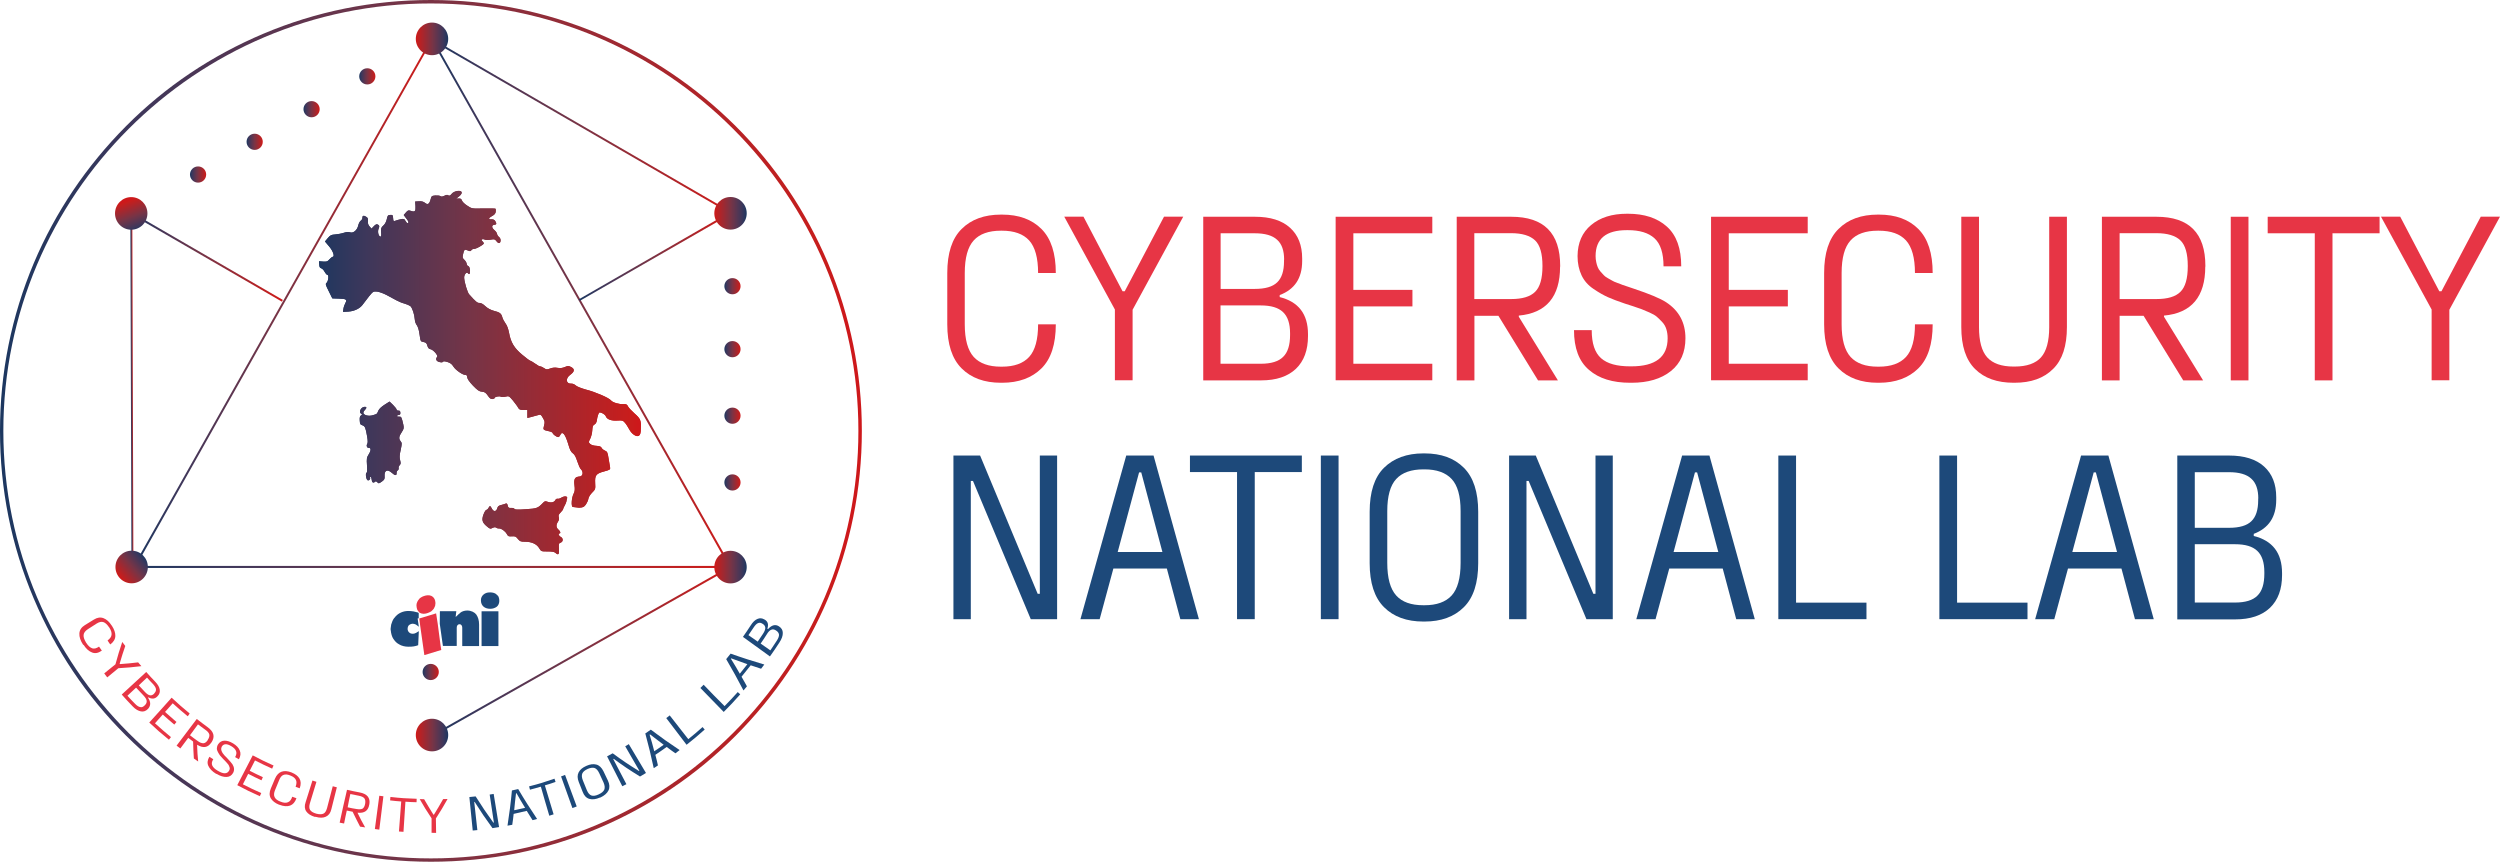 <?xml version="1.0" encoding="UTF-8" standalone="no"?>
<!-- Generator: Adobe Illustrator 24.2.1, SVG Export Plug-In . SVG Version: 6.00 Build 0)  -->

<svg
   version="1.1"
   id="Livello_1"
   x="0px"
   y="0px"
   viewBox="0 0 2314.8 797.9"
   xml:space="preserve"
   sodipodi:docname="logo-lab.svg"
   width="2314.8"
   height="797.9"
   inkscape:version="1.2.1 (9c6d41e410, 2022-07-14)"
   inkscape:export-filename="logo-lab.png"
   inkscape:export-xdpi="96"
   inkscape:export-ydpi="96"
   xmlns:inkscape="http://www.inkscape.org/namespaces/inkscape"
   xmlns:sodipodi="http://sodipodi.sourceforge.net/DTD/sodipodi-0.dtd"
   xmlns:xlink="http://www.w3.org/1999/xlink"
   xmlns="http://www.w3.org/2000/svg"
   xmlns:svg="http://www.w3.org/2000/svg"><defs
   id="defs490" /><sodipodi:namedview
   id="namedview488"
   pagecolor="#ffffff"
   bordercolor="#000000"
   borderopacity="0.25"
   inkscape:showpageshadow="2"
   inkscape:pageopacity="0.0"
   inkscape:pagecheckerboard="0"
   inkscape:deskcolor="#d1d1d1"
   showgrid="false"
   inkscape:zoom="0.55503291"
   inkscape:cx="1197.2263"
   inkscape:cy="283.76696"
   inkscape:window-width="2147"
   inkscape:window-height="1360"
   inkscape:window-x="1711"
   inkscape:window-y="3"
   inkscape:window-maximized="0"
   inkscape:current-layer="g485"><inkscape:grid
     type="xygrid"
     id="grid4501" /></sodipodi:namedview>
<style
   type="text/css"
   id="style2">
	.st0{fill:#FFFFFF;}
	.st1{fill:url(#SVGID_1_);}
	.st2{fill:url(#SVGID_2_);}
	.st3{fill:url(#SVGID_3_);}
	.st4{fill:url(#SVGID_4_);}
	.st5{fill:url(#SVGID_5_);}
	.st6{fill:url(#SVGID_6_);}
	.st7{fill:url(#SVGID_7_);}
	.st8{fill:url(#SVGID_12_);}
	.st9{fill:url(#SVGID_13_);}
	.st10{fill:url(#SVGID_14_);}
	.st11{fill:url(#SVGID_15_);}
	.st12{fill:url(#SVGID_16_);}
	.st13{fill:url(#SVGID_17_);}
	.st14{fill:url(#SVGID_18_);}
	.st15{fill:url(#SVGID_22_);}
	.st16{fill:url(#SVGID_23_);}
	.st17{fill:url(#SVGID_24_);}
	.st18{fill:url(#SVGID_25_);}
	.st19{fill:url(#SVGID_26_);}
	.st20{fill:url(#SVGID_27_);}
	.st21{fill-rule:evenodd;clip-rule:evenodd;fill:url(#SVGID_28_);}
	.st22{clip-path:url(#SVGID_29_);fill:url(#SVGID_30_);}
	.st23{fill-rule:evenodd;clip-rule:evenodd;fill:#1D497A;}
	.st24{fill-rule:evenodd;clip-rule:evenodd;fill:#E73545;}
	.st25{fill:url(#SVGID_31_);}
	.st26{fill:url(#SVGID_32_);}
	.st27{fill:url(#SVGID_33_);}
	.st28{fill:url(#SVGID_34_);}
	.st29{fill:#E73545;}
	.st30{fill:#1D497A;}
</style>
<g
   id="g485"
   transform="translate(-33.6,-28)">
	<g
   id="g19">
		<circle
   class="st0"
   cx="432.5"
   cy="427"
   r="397.4"
   id="circle4"
   style="fill:#ffffff;fill-opacity:0" />
		
			<linearGradient
   id="SVGID_1_"
   gradientUnits="userSpaceOnUse"
   x1="33.556"
   y1="449.325"
   x2="831.541"
   y2="449.325"
   gradientTransform="matrix(1,0,0,-1,0,876.32)">
			<stop
   offset="0"
   style="stop-color:#1C3760"
   id="stop6" />
			<stop
   offset="0.151"
   style="stop-color:#3D375B"
   id="stop8" />
			<stop
   offset="0.48"
   style="stop-color:#773446"
   id="stop10" />
			<stop
   offset="0.958"
   style="stop-color:#C81D1C"
   id="stop12" />
			<stop
   offset="0.982"
   style="stop-color:#CD181B"
   id="stop14" />
		</linearGradient>
		<path
   class="st1"
   d="M 432.5,825.9 C 378.6,825.9 326.4,815.3 277.2,794.6 229.7,774.5 187.1,745.7 150.3,709.1 113.5,672.5 85,629.8 64.9,582.3 44,533.1 33.6,480.8 33.6,426.9 33.6,373 44.2,320.8 64.9,271.6 85,224.1 113.8,181.5 150.4,144.7 187,107.9 229.8,79.4 277.3,59.3 326.5,38.5 378.8,28 432.6,28 c 53.8,0 106.1,10.6 155.3,31.3 47.5,20.1 90.1,48.9 126.9,85.5 36.7,36.6 65.4,79.4 85.5,126.9 20.7,49.2 31.3,101.5 31.3,155.3 0,53.8 -10.6,106.2 -31.4,155.4 -20.1,47.5 -48.9,90.1 -85.5,126.9 -36.6,36.7 -79.4,65.4 -126.9,85.5 -49.1,20.7 -101.4,31.1 -155.3,31.1 z m 0,-794.7 C 214.3,31.2 36.7,208.8 36.7,427 36.7,645.2 214.2,822.8 432.5,822.8 650.8,822.8 828.4,645.3 828.4,427 828.4,208.7 650.8,31.2 432.5,31.2 Z"
   id="path17"
   style="fill:url(#SVGID_1_)" />
	</g>
	<g
   id="g381">
		<g
   id="g34">
			
				<linearGradient
   id="SVGID_2_"
   gradientUnits="userSpaceOnUse"
   x1="190.141"
   y1="578.162"
   x2="325.101"
   y2="578.162"
   gradientTransform="matrix(1.032,0.018,-0.02,-1.011,-29.497,845.85)">
				<stop
   offset="0"
   style="stop-color:#1C3760"
   id="stop21" />
				<stop
   offset="0.151"
   style="stop-color:#3D375B"
   id="stop23" />
				<stop
   offset="0.48"
   style="stop-color:#773446"
   id="stop25" />
				<stop
   offset="0.958"
   style="stop-color:#C81D1C"
   id="stop27" />
				<stop
   offset="0.982"
   style="stop-color:#CD181B"
   id="stop29" />
			</linearGradient>
			<polygon
   class="st2"
   points="155.7,224.7 295.5,305.7 294.6,307.3 154.7,226.3 "
   id="polygon32"
   style="fill:url(#SVGID_2_)" />
		</g>
		<g
   id="g49">
			
				<linearGradient
   id="SVGID_3_"
   gradientUnits="userSpaceOnUse"
   x1="186.768"
   y1="589.935"
   x2="470.925"
   y2="589.935"
   gradientTransform="matrix(0.998,-0.004,-0.013,-0.992,-24.601,895.298)">
				<stop
   offset="0"
   style="stop-color:#1C3760"
   id="stop36" />
				<stop
   offset="0.151"
   style="stop-color:#3D375B"
   id="stop38" />
				<stop
   offset="0.48"
   style="stop-color:#773446"
   id="stop40" />
				<stop
   offset="0.958"
   style="stop-color:#C81D1C"
   id="stop42" />
				<stop
   offset="0.982"
   style="stop-color:#CD181B"
   id="stop44" />
			</linearGradient>
			<polygon
   class="st3"
   points="432.8,63.5 434.3,64.5 158.8,553.4 157.2,552.4 "
   id="polygon47"
   style="fill:url(#SVGID_3_)" />
		</g>
		<g
   id="g64">
			
				<linearGradient
   id="SVGID_4_"
   gradientUnits="userSpaceOnUse"
   x1="420.453"
   y1="555.346"
   x2="700.076"
   y2="555.346"
   gradientTransform="matrix(1.002,0.01,0.004,-1.005,8.048,860.903)">
				<stop
   offset="0"
   style="stop-color:#1C3760"
   id="stop51" />
				<stop
   offset="0.151"
   style="stop-color:#3D375B"
   id="stop53" />
				<stop
   offset="0.48"
   style="stop-color:#773446"
   id="stop55" />
				<stop
   offset="0.958"
   style="stop-color:#C81D1C"
   id="stop57" />
				<stop
   offset="0.982"
   style="stop-color:#CD181B"
   id="stop59" />
			</linearGradient>
			<polygon
   class="st4"
   points="434.3,63.5 710.7,552.6 709.1,553.6 432.8,64.5 "
   id="polygon62"
   style="fill:url(#SVGID_4_)" />
		</g>
		<g
   id="g79">
			
				<linearGradient
   id="SVGID_5_"
   gradientUnits="userSpaceOnUse"
   x1="156.335"
   y1="324.733"
   x2="708.268"
   y2="324.733"
   gradientTransform="matrix(1,0,0,-1,1.738,877.689)">
				<stop
   offset="0"
   style="stop-color:#1C3760"
   id="stop66" />
				<stop
   offset="0.151"
   style="stop-color:#3D375B"
   id="stop68" />
				<stop
   offset="0.48"
   style="stop-color:#773446"
   id="stop70" />
				<stop
   offset="0.958"
   style="stop-color:#C81D1C"
   id="stop72" />
				<stop
   offset="0.982"
   style="stop-color:#CD181B"
   id="stop74" />
			</linearGradient>
			<rect
   x="158.1"
   y="552"
   class="st5"
   width="552"
   height="1.9"
   id="rect77"
   style="fill:url(#SVGID_5_)" />
		</g>
		<g
   id="g94">
			
				<linearGradient
   id="SVGID_6_"
   gradientUnits="userSpaceOnUse"
   x1="171.139"
   y1="433.144"
   x2="172.995"
   y2="433.144"
   gradientTransform="matrix(1,-0.003,-0.003,-1.011,-14.944,825.293)">
				<stop
   offset="0"
   style="stop-color:#1C3760"
   id="stop81" />
				<stop
   offset="0.151"
   style="stop-color:#3D375B"
   id="stop83" />
				<stop
   offset="0.48"
   style="stop-color:#773446"
   id="stop85" />
				<stop
   offset="0.958"
   style="stop-color:#C81D1C"
   id="stop87" />
				<stop
   offset="0.982"
   style="stop-color:#CD181B"
   id="stop89" />
			</linearGradient>
			<polygon
   class="st6"
   points="156.1,225.6 157.1,547.9 155.3,547.9 154.3,225.6 "
   id="polygon92"
   style="fill:url(#SVGID_6_)" />
		</g>
		<g
   id="g109">
			
				<linearGradient
   id="SVGID_7_"
   gradientUnits="userSpaceOnUse"
   x1="443.576"
   y1="733.474"
   x2="719.859"
   y2="733.474"
   gradientTransform="matrix(0.993,-0.011,-0.002,-0.998,-4.194,882.524)">
				<stop
   offset="0"
   style="stop-color:#1C3760"
   id="stop96" />
				<stop
   offset="0.151"
   style="stop-color:#3D375B"
   id="stop98" />
				<stop
   offset="0.48"
   style="stop-color:#773446"
   id="stop100" />
				<stop
   offset="0.958"
   style="stop-color:#C81D1C"
   id="stop102" />
				<stop
   offset="0.982"
   style="stop-color:#CD181B"
   id="stop104" />
			</linearGradient>
			<polygon
   class="st7"
   points="435.3,64.7 709.1,223.3 708.2,224.9 434.5,66.3 "
   id="polygon107"
   style="fill:url(#SVGID_7_)" />
		</g>
		<g
   id="g124">
			
				<linearGradient
   id="SVGID_12_"
   gradientUnits="userSpaceOnUse"
   x1="569.567"
   y1="609.145"
   x2="704.68"
   y2="609.145"
   gradientTransform="matrix(1,0,0,-1,0,876.32)">
				<stop
   offset="0"
   style="stop-color:#1C3760"
   id="stop111" />
				<stop
   offset="0.151"
   style="stop-color:#3D375B"
   id="stop113" />
				<stop
   offset="0.48"
   style="stop-color:#773446"
   id="stop115" />
				<stop
   offset="0.958"
   style="stop-color:#C81D1C"
   id="stop117" />
				<stop
   offset="0.982"
   style="stop-color:#CD181B"
   id="stop119" />
			</linearGradient>
			<polygon
   class="st8"
   points="703.8,227.7 704.7,229.4 570.4,306.6 569.6,305.1 "
   id="polygon122"
   style="fill:url(#SVGID_12_)" />
		</g>
		<g
   id="g139">
			
				<linearGradient
   id="SVGID_13_"
   gradientUnits="userSpaceOnUse"
   x1="417.107"
   y1="252.085"
   x2="693.144"
   y2="252.085"
   gradientTransform="matrix(0.997,0.005,0.002,-0.999,18.428,879.711)">
				<stop
   offset="0"
   style="stop-color:#1C3760"
   id="stop126" />
				<stop
   offset="0.151"
   style="stop-color:#3D375B"
   id="stop128" />
				<stop
   offset="0.48"
   style="stop-color:#773446"
   id="stop130" />
				<stop
   offset="0.958"
   style="stop-color:#C81D1C"
   id="stop132" />
				<stop
   offset="0.982"
   style="stop-color:#CD181B"
   id="stop134" />
			</linearGradient>
			<polygon
   class="st9"
   points="709.4,552.3 710.4,553.9 435.6,709.4 434.8,707.7 "
   id="polygon137"
   style="fill:url(#SVGID_13_)" />
		</g>
		
			<linearGradient
   id="SVGID_14_"
   gradientUnits="userSpaceOnUse"
   x1="-342.45"
   y1="-6032.545"
   x2="-312.369"
   y2="-6032.545"
   gradientTransform="matrix(-1,0,0,1,382.545,6258.033)">
			<stop
   offset="0"
   style="stop-color:#1C3760"
   id="stop141" />
			<stop
   offset="0.151"
   style="stop-color:#3D375B"
   id="stop143" />
			<stop
   offset="0.48"
   style="stop-color:#773446"
   id="stop145" />
			<stop
   offset="0.958"
   style="stop-color:#C81D1C"
   id="stop147" />
			<stop
   offset="0.982"
   style="stop-color:#CD181B"
   id="stop149" />
		</linearGradient>
		<ellipse
   class="st10"
   cx="710"
   cy="225.5"
   rx="15"
   ry="15.1"
   id="ellipse152"
   style="fill:url(#SVGID_14_)" />
		
			<linearGradient
   id="SVGID_15_"
   gradientUnits="userSpaceOnUse"
   x1="-433.583"
   y1="-6191.144"
   x2="-403.502"
   y2="-6191.144"
   gradientTransform="matrix(-1,0,0,1,15.048,6899.74)">
			<stop
   offset="0"
   style="stop-color:#1C3760"
   id="stop154" />
			<stop
   offset="0.151"
   style="stop-color:#3D375B"
   id="stop156" />
			<stop
   offset="0.48"
   style="stop-color:#773446"
   id="stop158" />
			<stop
   offset="0.958"
   style="stop-color:#C81D1C"
   id="stop160" />
			<stop
   offset="0.982"
   style="stop-color:#CD181B"
   id="stop162" />
		</linearGradient>
		<ellipse
   class="st11"
   cx="433.6"
   cy="708.6"
   rx="15"
   ry="15.1"
   id="ellipse165"
   style="fill:url(#SVGID_15_)" />
		
			<linearGradient
   id="SVGID_16_"
   gradientUnits="userSpaceOnUse"
   x1="2935.545"
   y1="-5582.011"
   x2="2965.739"
   y2="-5582.011"
   gradientTransform="matrix(-0.352,-0.936,-0.936,0.352,-4028.508,4954.225)">
			<stop
   offset="0"
   style="stop-color:#1C3760"
   id="stop167" />
			<stop
   offset="0.151"
   style="stop-color:#3D375B"
   id="stop169" />
			<stop
   offset="0.48"
   style="stop-color:#773446"
   id="stop171" />
			<stop
   offset="0.958"
   style="stop-color:#C81D1C"
   id="stop173" />
			<stop
   offset="0.982"
   style="stop-color:#CD181B"
   id="stop175" />
		</linearGradient>
		<ellipse
   class="st12"
   cx="155.1"
   cy="225.6"
   rx="15"
   ry="15.1"
   id="ellipse178"
   style="fill:url(#SVGID_16_)" />
		
			<linearGradient
   id="SVGID_17_"
   gradientUnits="userSpaceOnUse"
   x1="209.551"
   y1="686.7"
   x2="224.591"
   y2="686.7"
   gradientTransform="matrix(1,0,0,-1,0,876.32)">
			<stop
   offset="0"
   style="stop-color:#1C3760"
   id="stop180" />
			<stop
   offset="0.151"
   style="stop-color:#3D375B"
   id="stop182" />
			<stop
   offset="0.48"
   style="stop-color:#773446"
   id="stop184" />
			<stop
   offset="0.958"
   style="stop-color:#C81D1C"
   id="stop186" />
			<stop
   offset="0.982"
   style="stop-color:#CD181B"
   id="stop188" />
		</linearGradient>
		<circle
   class="st13"
   cx="217"
   cy="189.6"
   id="ellipse191"
   r="7.5"
   style="fill:url(#SVGID_17_)" />
		
			<linearGradient
   id="SVGID_18_"
   gradientUnits="userSpaceOnUse"
   x1="261.884"
   y1="717.066"
   x2="276.925"
   y2="717.066"
   gradientTransform="matrix(1,0,0,-1,0,876.32)">
			<stop
   offset="0"
   style="stop-color:#1C3760"
   id="stop193" />
			<stop
   offset="0.151"
   style="stop-color:#3D375B"
   id="stop195" />
			<stop
   offset="0.48"
   style="stop-color:#773446"
   id="stop197" />
			<stop
   offset="0.958"
   style="stop-color:#C81D1C"
   id="stop199" />
			<stop
   offset="0.982"
   style="stop-color:#CD181B"
   id="stop201" />
		</linearGradient>
		<circle
   class="st14"
   cx="269.4"
   cy="159.3"
   id="ellipse204"
   r="7.5"
   style="fill:url(#SVGID_18_)" />
		
			<linearGradient
   id="SVGID_22_"
   gradientUnits="userSpaceOnUse"
   x1="314.575"
   y1="747.221"
   x2="329.616"
   y2="747.221"
   gradientTransform="matrix(1,0,0,-1,0,876.32)">
			<stop
   offset="0"
   style="stop-color:#1C3760"
   id="stop206" />
			<stop
   offset="0.151"
   style="stop-color:#3D375B"
   id="stop208" />
			<stop
   offset="0.48"
   style="stop-color:#773446"
   id="stop210" />
			<stop
   offset="0.958"
   style="stop-color:#C81D1C"
   id="stop212" />
			<stop
   offset="0.982"
   style="stop-color:#CD181B"
   id="stop214" />
		</linearGradient>
		<circle
   class="st15"
   cx="322.1"
   cy="129.1"
   id="ellipse217"
   r="7.5"
   style="fill:url(#SVGID_22_)" />
		
			<linearGradient
   id="SVGID_23_"
   gradientUnits="userSpaceOnUse"
   x1="366.208"
   y1="777.587"
   x2="381.249"
   y2="777.587"
   gradientTransform="matrix(1,0,0,-1,0,876.32)">
			<stop
   offset="0"
   style="stop-color:#1C3760"
   id="stop219" />
			<stop
   offset="0.151"
   style="stop-color:#3D375B"
   id="stop221" />
			<stop
   offset="0.48"
   style="stop-color:#773446"
   id="stop223" />
			<stop
   offset="0.958"
   style="stop-color:#C81D1C"
   id="stop225" />
			<stop
   offset="0.982"
   style="stop-color:#CD181B"
   id="stop227" />
		</linearGradient>
		<circle
   class="st16"
   cx="373.7"
   cy="98.7"
   id="ellipse230"
   r="7.5"
   style="fill:url(#SVGID_23_)" />
		
			<linearGradient
   id="SVGID_24_"
   gradientUnits="userSpaceOnUse"
   x1="704.215"
   y1="401.66"
   x2="719.259"
   y2="401.66"
   gradientTransform="matrix(1,0,0,-1,0,876.32)">
			<stop
   offset="0"
   style="stop-color:#1C3760"
   id="stop232" />
			<stop
   offset="0.151"
   style="stop-color:#3D375B"
   id="stop234" />
			<stop
   offset="0.48"
   style="stop-color:#773446"
   id="stop236" />
			<stop
   offset="0.958"
   style="stop-color:#C81D1C"
   id="stop238" />
			<stop
   offset="0.982"
   style="stop-color:#CD181B"
   id="stop240" />
		</linearGradient>
		<circle
   class="st17"
   cx="711.8"
   cy="474.7"
   id="ellipse243"
   r="7.5"
   style="fill:url(#SVGID_24_)" />
		
			<linearGradient
   id="SVGID_25_"
   gradientUnits="userSpaceOnUse"
   x1="704.215"
   y1="463.45"
   x2="719.259"
   y2="463.45"
   gradientTransform="matrix(1,0,0,-1,0,876.32)">
			<stop
   offset="0"
   style="stop-color:#1C3760"
   id="stop245" />
			<stop
   offset="0.151"
   style="stop-color:#3D375B"
   id="stop247" />
			<stop
   offset="0.48"
   style="stop-color:#773446"
   id="stop249" />
			<stop
   offset="0.958"
   style="stop-color:#C81D1C"
   id="stop251" />
			<stop
   offset="0.982"
   style="stop-color:#CD181B"
   id="stop253" />
		</linearGradient>
		<circle
   class="st18"
   cx="711.8"
   cy="412.9"
   id="ellipse256"
   r="7.5"
   style="fill:url(#SVGID_25_)" />
		
			<linearGradient
   id="SVGID_26_"
   gradientUnits="userSpaceOnUse"
   x1="704.215"
   y1="525.029"
   x2="719.259"
   y2="525.029"
   gradientTransform="matrix(1,0,0,-1,0,876.32)">
			<stop
   offset="0"
   style="stop-color:#1C3760"
   id="stop258" />
			<stop
   offset="0.151"
   style="stop-color:#3D375B"
   id="stop260" />
			<stop
   offset="0.48"
   style="stop-color:#773446"
   id="stop262" />
			<stop
   offset="0.958"
   style="stop-color:#C81D1C"
   id="stop264" />
			<stop
   offset="0.982"
   style="stop-color:#CD181B"
   id="stop266" />
		</linearGradient>
		<circle
   class="st19"
   cx="711.8"
   cy="351.3"
   id="ellipse269"
   r="7.5"
   style="fill:url(#SVGID_26_)" />
		
			<linearGradient
   id="SVGID_27_"
   gradientUnits="userSpaceOnUse"
   x1="704.215"
   y1="583.328"
   x2="719.259"
   y2="583.328"
   gradientTransform="matrix(1,0,0,-1,0,876.32)">
			<stop
   offset="0"
   style="stop-color:#1C3760"
   id="stop271" />
			<stop
   offset="0.151"
   style="stop-color:#3D375B"
   id="stop273" />
			<stop
   offset="0.48"
   style="stop-color:#773446"
   id="stop275" />
			<stop
   offset="0.958"
   style="stop-color:#C81D1C"
   id="stop277" />
			<stop
   offset="0.982"
   style="stop-color:#CD181B"
   id="stop279" />
		</linearGradient>
		<circle
   class="st20"
   cx="711.8"
   cy="293"
   id="ellipse282"
   r="7.5"
   style="fill:url(#SVGID_27_)" />
		<g
   id="g319">
			<g
   id="g296">
				
					<linearGradient
   id="SVGID_28_"
   gradientUnits="userSpaceOnUse"
   x1="328.859"
   y1="503.339"
   x2="626.874"
   y2="503.339"
   gradientTransform="matrix(1,0,0,-1,0,876.32)">
					<stop
   offset="0"
   style="stop-color:#1C3760"
   id="stop284" />
					<stop
   offset="0.151"
   style="stop-color:#3D375B"
   id="stop286" />
					<stop
   offset="0.48"
   style="stop-color:#773446"
   id="stop288" />
					<stop
   offset="0.958"
   style="stop-color:#C81D1C"
   id="stop290" />
					<stop
   offset="0.982"
   style="stop-color:#CD181B"
   id="stop292" />
				</linearGradient>
				<path
   id="SVGID_21_"
   class="st21"
   d="m 382.8,474.4 c -0.8,-0.8 -1.4,-1 -2.1,-0.2 -1.5,1.4 -2.8,0.4 -3,-2.3 -0.1,-1.3 -0.5,-2.3 -1.1,-2.3 -0.4,0 -0.6,0.3 -0.4,0.6 0.7,1.1 -0.7,3 -2.1,2.5 -1.5,-0.4 -2.4,-6.9 -1,-7 0.4,0 0.6,-2.9 0.3,-6.9 -0.4,-6.2 -0.3,-7.1 1.7,-10.3 2.2,-3.5 2.1,-6 -0.1,-5.8 -1.6,0.1 -2.4,-2.1 -1.4,-3.6 0.6,-1 0.6,-2.9 0,-6.6 -1.5,-8.7 -2,-9.8 -4.4,-10.7 -2,-0.6 -2.3,-1.2 -2.5,-4.4 -0.2,-2.6 0.1,-4 1.1,-4.7 1.3,-0.8 1.3,-1.1 0,-1.8 -2.1,-1.3 -0.1,-5.6 2.8,-6.1 2.5,-0.5 3,0.7 0.8,2.9 -2.2,2.2 -1.7,3.9 1.5,4.9 2,0.5 3.8,0.5 6.1,-0.2 3.8,-1.2 3.5,-0.8 4.9,-4.1 0.6,-1.6 2.9,-3.7 5.7,-5.5 l 4.7,-3 3.2,3.1 c 1.7,1.7 3.2,3.6 3.3,4.2 0,0.6 0.8,1.2 1.7,1.1 1.2,-0.1 1.7,0.4 1.8,1.9 0.1,1.5 -0.3,2.1 -1.5,2.1 -0.8,0.1 -1.6,0.5 -1.6,1 0,0.5 1,0.7 2,0.6 2,-0.1 2.2,0.1 3.9,7.6 0.6,3 0.4,3.8 -1.5,6.7 -2.6,3.9 -3,6 -1.1,8.4 1.3,1.6 1.4,2.2 0.1,8.1 -1.1,4.8 -1.2,7.2 -0.5,9.6 0.7,2.6 0.6,3.5 -0.4,4.5 -0.7,0.7 -1.2,1.9 -1,2.8 0.2,0.7 -0.2,1.7 -0.8,2 -0.6,0.3 -1.2,1.5 -1.1,2.5 0.2,2.6 -1.5,2.5 -4.4,-0.2 -4.1,-3.7 -7.1,-2.3 -6.7,3.1 0.2,2.5 -0.2,3.3 -2.4,4.9 -3,2.1 -3,2.1 -4.5,0.6 z m 181.1,23 c -1.6,-0.5 -1.1,-8.5 0.8,-12.2 1.2,-2.2 1.3,-4.1 0.8,-8 -0.7,-5.8 0.4,-7.7 4.8,-8 3,-0.2 3.7,-4.1 1.3,-6.6 -1,-0.8 -2.4,-4.2 -3.5,-7.5 -1.3,-4.1 -2.5,-6.3 -4.1,-7.4 -1.7,-1.2 -2.8,-3.3 -4.2,-8.3 -2.9,-9.7 -5.6,-12.8 -7.5,-8.5 -0.4,1 -1.3,1.8 -1.8,1.8 -1.4,0.1 -5.1,-2.6 -5.2,-3.8 0,-0.5 -1.7,-1.3 -3.8,-1.7 -5.1,-1.1 -5.2,-1.3 -4.1,-5.3 0.8,-3.1 0.7,-3.8 -1.1,-6.9 -1.9,-3.3 -2,-3.4 -5,-2.5 -1.7,0.5 -4.4,1.3 -6.2,1.7 l -3.2,0.8 v -3.7 -3.7 h -3.7 c -3.1,0 -3.9,-0.4 -4.9,-2.2 -0.6,-1.3 -2.9,-4.1 -4.8,-6.6 -3.6,-4.2 -3.7,-4.3 -6.9,-3.5 -1.8,0.4 -3.8,0.4 -4.3,0 -1.3,-0.8 -5.7,0.1 -5.7,1.2 0,0.4 -0.8,0.8 -2,1 -1.6,0.1 -2.6,-0.7 -4.3,-3.2 -1.8,-2.6 -2.8,-3.4 -5.4,-3.6 -2.6,-0.2 -4.1,-1.3 -8.4,-5.7 -3.3,-3.5 -5.2,-6.2 -5.3,-7.7 -0.1,-1.5 -0.6,-2.2 -1.5,-2.1 -2.4,0.2 -9.2,-4.5 -11.2,-7.7 -1.4,-2.3 -2.9,-3.5 -5.6,-4.3 -2.5,-0.8 -3.8,-0.8 -4.2,-0.2 -0.3,0.6 -1.3,0.7 -3.3,0.2 -2.9,-0.7 -3.7,-2.8 -2.1,-4.7 1.2,-1.4 -3.5,-6.7 -6.2,-7.2 -1.4,-0.2 -2.2,-1.2 -2.8,-3.2 -0.6,-2.3 -1.3,-3 -3.5,-3.4 -2.8,-0.5 -2.8,-0.5 -3.7,-6.9 -0.5,-4 -1.5,-7.2 -2.5,-8.6 -1,-1.2 -1.8,-3.5 -1.9,-5.2 -0.3,-4.8 -2.4,-11.2 -4.2,-12.6 -0.8,-0.6 -3.3,-1.7 -5.4,-2.3 -2.1,-0.5 -5.4,-1.9 -7.4,-3 -2,-1.1 -6.1,-3.3 -9.1,-4.9 -3,-1.6 -7,-3 -8.9,-3.2 -3.4,-0.3 -3.7,-0.1 -7.4,4.4 -2.1,2.6 -4.5,5.8 -5.5,7.2 -2.5,3.8 -7.7,6.5 -13.5,6.9 l -5.1,0.3 0.4,-2.9 c 0.2,-1.6 1.1,-4 1.8,-5.3 1.8,-3.3 0.8,-3.9 -6.2,-4.1 l -5.9,-0.2 -3.3,-6.7 c -3,-5.9 -3.2,-6.8 -2,-7.7 1.6,-1.4 2.3,-7.4 0.8,-7.3 -0.5,0 -1.7,-1.3 -2.6,-2.9 -0.8,-1.6 -2.3,-3.1 -3.2,-3.3 -1.2,-0.3 -1.7,-1.3 -1.8,-3.4 l -0.2,-3.1 3.8,0.3 c 3.4,0.2 4,0 5.8,-2 1.2,-1.3 2.4,-2.3 3,-2.4 2.2,-0.1 0.4,-5.4 -3.3,-9.7 l -3.8,-4.5 2.6,-3.1 c 2.2,-2.6 3.2,-3.2 6.8,-3.4 2.3,-0.2 5.8,-0.8 7.9,-1.5 2.6,-0.8 4.3,-1.1 5.8,-0.5 3,1.2 6.7,-1.9 7.7,-6.3 0.4,-1.9 1.5,-3.9 2.4,-4.5 0.8,-0.5 1.6,-1.8 1.5,-2.8 -0.1,-2 1.4,-2.2 3.7,-0.6 1.3,0.8 1.6,1.8 1.4,3.9 -0.2,2.1 0.2,3.4 1.5,4.9 l 1.8,2 1.9,-2 c 2.1,-2.3 3.1,-2.5 4.7,-1.3 0.7,0.7 0.8,1.5 0,3.3 -1.2,2.6 -0.2,7 1.6,7.4 0.7,0.2 1,-1.1 0.7,-4 -0.2,-3.7 0,-4.5 2,-6.2 1.5,-1.3 2.6,-3.3 3.2,-5.8 0.7,-3.5 1.1,-4 3.3,-4.1 2.2,-0.1 2.4,0.1 2.6,3 0.2,2.9 0.4,3.1 2.1,2.4 1.1,-0.4 3.3,-1.1 5,-1.4 2.8,-0.6 3.3,-0.4 4.3,1.5 0.6,1.2 1.5,2.1 1.8,2.1 1.6,-0.1 1.3,-1.5 -1,-4.3 l -2.4,-3.2 2,-2.3 c 1.9,-2.2 2.3,-2.3 4.8,-1.5 3.6,1.3 4.4,0.3 4.1,-4.5 l -0.3,-4.2 3.6,-0.2 c 2.4,-0.2 4.2,0.3 5.6,1.5 2.5,2 4,1.1 5.2,-3.6 0.7,-2.8 1.1,-3 4.3,-3.3 2,-0.1 4.1,0.1 4.7,0.6 0.7,0.6 1.7,0.6 3.6,-0.3 1.9,-1 2.9,-1.1 3.7,-0.4 1,0.6 1.7,0.3 3.1,-1.4 2.4,-3 9.2,-3.8 9.3,-1.2 0.1,1 -1.1,2.5 -2.5,3.6 l -2.6,2 2.3,-0.1 c 1.7,-0.1 2.5,0.3 3,1.8 0.3,1.1 2.5,3.3 4.9,4.8 4.2,2.8 4.3,2.9 15.1,2.6 6,-0.1 11,0 11.2,0.3 0.2,0.3 0.2,1.5 0.1,2.8 -0.2,1.6 -1.2,2.8 -3.5,4 -3.4,1.8 -3.5,3.3 -0.1,3 1.2,-0.1 2.5,0.5 3.1,1.5 1.5,2.4 1.3,3.4 -0.6,3.5 -2.8,0.2 -2.9,2.6 -0.2,4.9 1.3,1.1 2.4,2.6 2.5,3.5 0.1,0.8 0.8,2.1 1.8,2.9 1.1,0.8 1.6,2.1 1.5,3.5 -0.3,2.8 -2,2.9 -3.9,0.3 -1.4,-1.8 -1.9,-1.9 -5.2,-1.3 -2,0.4 -4.4,0.4 -5.4,0 -2.4,-1.1 -4.1,-0.1 -2.4,1.4 0.7,0.6 1.4,1.6 1.4,2 0.1,1.2 -7.5,5.4 -9.2,5.2 -0.7,-0.1 -1.8,0.4 -2.3,1.1 -0.8,1.2 -1.3,1.2 -3.3,0.3 -3,-1.3 -3.5,-0.8 -4.4,3.4 -0.7,3.2 -0.6,3.6 1.2,5.3 1.1,1.1 2,2.6 2.1,3.6 0.1,1 0.7,2 1.5,2.2 0.8,0.3 1.4,1.6 1.6,3.8 0.2,3.3 -0.6,4.5 -1.9,2.8 -1.3,-1.8 -3.8,1.5 -3.5,4.5 0.3,4.3 3.1,13.3 4.5,14.9 6.1,6.9 7.8,8.3 9.7,8.1 1.3,-0.1 3.3,1 5.4,3 2,1.9 5,3.5 7.6,4.2 5.8,1.5 7.1,2.4 8.1,6 0.4,1.6 1.8,4.2 3,5.8 1.4,1.8 2.5,4.9 3.2,8.4 1.6,9.1 4.8,14.4 12.3,20.6 3.6,3.1 7,5.5 7.4,5.5 0.4,0 2.4,1.2 4.4,2.6 2,1.4 4.1,2.8 4.8,2.6 0.5,0 2.1,0.6 3.5,1.6 2.2,1.5 2.8,1.5 5.7,0.4 2.2,-0.8 4.3,-1.1 6.9,-0.6 2.6,0.4 4.4,0.2 6.8,-0.8 2.8,-1.2 3.4,-1.2 5.8,0.1 3.5,1.9 3.2,4.2 -1.1,7.3 -4.5,3.4 -3.7,8.4 1.3,8 1.1,-0.1 3,0.7 4,1.7 1.2,1.1 5.2,2.6 9.4,3.8 8.5,2.1 21.5,7.7 23.3,10.1 1.5,1.9 7.7,3.7 11.6,3.4 2.3,-0.2 3.2,0.2 4.1,2.1 0.6,1.3 3.4,4.1 6,6.5 5.6,4.9 6.2,6.5 5.9,14 -0.1,4.2 -0.6,5.8 -1.8,6.6 -2.3,1.5 -6.7,-1.5 -9,-5.9 -1.1,-2 -2.8,-4.8 -3.9,-6 -1.9,-2.2 -2.5,-2.4 -7.1,-2.1 -5.7,0.4 -9.7,-1.2 -10.7,-4 -0.5,-1.6 -3.9,-3.6 -5.8,-3.5 -0.8,0.1 -2,3.7 -2.5,7.5 -0.2,1.6 -1.1,3.1 -2.1,3.6 -1.5,0.7 -1.9,1.9 -2.1,5.5 -0.1,2.4 -1,5.9 -1.9,7.7 -1.6,3.1 -1.6,3.3 -0.1,4.8 1,1 3.3,1.7 5.8,1.8 3.1,0.2 4.3,0.7 4.8,1.8 0.3,0.8 1.7,2 3.1,2.6 2.2,1 2.5,1.6 3.4,7.3 0.5,3.4 1.2,7.1 1.4,8.3 0.3,1.9 0,2.2 -5.5,3.7 -7.6,2 -8.7,3.6 -8.3,11 0.3,5.3 0.2,5.6 -2.8,8.6 -1.8,1.8 -3.3,4.2 -3.5,5.7 -0.2,1.5 -1.3,3.8 -2.3,5.3 -1.7,2.3 -2.5,2.8 -6.3,3 -2.9,-0.5 -5.3,-0.5 -5.9,-0.7 z m -16,42.5 c -1.1,-1 -3.3,-1.3 -7.4,-1.3 -5.8,0 -5.8,0 -7.7,-3.1 -2.3,-3.8 -6.9,-5.9 -13,-5.9 -4.1,0 -4.8,-0.3 -6.7,-2.6 -1.8,-2.3 -2.5,-2.6 -5.5,-2.4 -3.1,0.2 -3.6,0 -4.7,-2.1 -1.4,-2.6 -5.1,-5.3 -7.4,-5.2 -0.8,0.1 -2,-0.3 -2.5,-0.7 -0.7,-0.6 -1.6,-0.6 -3.3,0.2 -2.1,1.1 -2.5,1 -5.4,-1.5 -4.2,-3.5 -4.9,-5.9 -3,-11 0.8,-2.2 2,-4.1 2.6,-4.2 0.6,0 1.5,-0.8 2,-1.8 1.2,-2.3 1.7,-2.2 3.1,0.6 1.6,3.1 4,3 5,-0.2 0.5,-1.9 1.3,-2.5 3.6,-3.1 1.6,-0.3 3.5,-1 4.2,-1.3 1,-0.4 1.5,0 1.9,1.8 0.5,2.1 1.1,2.4 3.2,2.2 1.4,-0.1 2.6,0.3 3,0.8 0.4,0.8 2.9,1 10.4,0.4 10.5,-0.6 11.4,-1.1 15.8,-5.6 1.8,-1.9 2.3,-2.1 4.2,-1.4 3.3,1.3 6.3,0.7 7.4,-1.3 0.5,-1.1 1.5,-1.6 2.2,-1.4 0.6,0.2 2.3,-0.2 3.6,-1.1 2.9,-1.7 5.9,-1.3 5.2,0.7 -0.2,0.7 -0.6,2.1 -0.7,3.1 -0.2,1 -1,2.6 -1.7,3.9 -0.7,1.3 -1.3,2.5 -1.3,3 0,0.5 -1.1,1.8 -2.3,3.1 -1.9,1.9 -2.2,2.8 -1.7,4.4 0.4,1.4 0.2,2.8 -0.8,4.2 -1.9,2.9 -1.7,5.4 0.4,7.2 1.8,1.5 2.4,3.5 1.1,3.6 -1.5,0.1 -0.7,2.4 1.1,3.2 2.4,1.2 2.4,4.4 0,5.3 -1.8,0.6 -1.9,1.1 -1.7,5.5 0.4,5.5 -0.4,6.5 -3.2,4 z"
   style="fill:url(#SVGID_28_)" />
			</g>
			<g
   id="g317">
				<defs
   id="defs299">
					<path
   id="SVGID_64_"
   d="m 382.8,474.4 c -0.8,-0.8 -1.4,-1 -2.1,-0.2 -1.5,1.4 -2.8,0.4 -3,-2.3 -0.1,-1.3 -0.5,-2.3 -1.1,-2.3 -0.4,0 -0.6,0.3 -0.4,0.6 0.7,1.1 -0.7,3 -2.1,2.5 -1.5,-0.4 -2.4,-6.9 -1,-7 0.4,0 0.6,-2.9 0.3,-6.9 -0.4,-6.2 -0.3,-7.1 1.7,-10.3 2.2,-3.5 2.1,-6 -0.1,-5.8 -1.6,0.1 -2.4,-2.1 -1.4,-3.6 0.6,-1 0.6,-2.9 0,-6.6 -1.5,-8.7 -2,-9.8 -4.4,-10.7 -2,-0.6 -2.3,-1.2 -2.5,-4.4 -0.2,-2.6 0.1,-4 1.1,-4.7 1.3,-0.8 1.3,-1.1 0,-1.8 -2.1,-1.3 -0.1,-5.6 2.8,-6.1 2.5,-0.5 3,0.7 0.8,2.9 -2.2,2.2 -1.7,3.9 1.5,4.9 2,0.5 3.8,0.5 6.1,-0.2 3.8,-1.2 3.5,-0.8 4.9,-4.1 0.6,-1.6 2.9,-3.7 5.7,-5.5 l 4.7,-3 3.2,3.1 c 1.7,1.7 3.2,3.6 3.3,4.2 0,0.6 0.8,1.2 1.7,1.1 1.2,-0.1 1.7,0.4 1.8,1.9 0.1,1.5 -0.3,2.1 -1.5,2.1 -0.8,0.1 -1.6,0.5 -1.6,1 0,0.5 1,0.7 2,0.6 2,-0.1 2.2,0.1 3.9,7.6 0.6,3 0.4,3.8 -1.5,6.7 -2.6,3.9 -3,6 -1.1,8.4 1.3,1.6 1.4,2.2 0.1,8.1 -1.1,4.8 -1.2,7.2 -0.5,9.6 0.7,2.6 0.6,3.5 -0.4,4.5 -0.7,0.7 -1.2,1.9 -1,2.8 0.2,0.7 -0.2,1.7 -0.8,2 -0.6,0.3 -1.2,1.5 -1.1,2.5 0.2,2.6 -1.5,2.5 -4.4,-0.2 -4.1,-3.7 -7.1,-2.3 -6.7,3.1 0.2,2.5 -0.2,3.3 -2.4,4.9 -3,2.1 -3,2.1 -4.5,0.6 z m 181.1,23 c -1.6,-0.5 -1.1,-8.5 0.8,-12.2 1.2,-2.2 1.3,-4.1 0.8,-8 -0.7,-5.8 0.4,-7.7 4.8,-8 3,-0.2 3.7,-4.1 1.3,-6.6 -1,-0.8 -2.4,-4.2 -3.5,-7.5 -1.3,-4.1 -2.5,-6.3 -4.1,-7.4 -1.7,-1.2 -2.8,-3.3 -4.2,-8.3 -2.9,-9.7 -5.6,-12.8 -7.5,-8.5 -0.4,1 -1.3,1.8 -1.8,1.8 -1.4,0.1 -5.1,-2.6 -5.2,-3.8 0,-0.5 -1.7,-1.3 -3.8,-1.7 -5.1,-1.1 -5.2,-1.3 -4.1,-5.3 0.8,-3.1 0.7,-3.8 -1.1,-6.9 -1.9,-3.3 -2,-3.4 -5,-2.5 -1.7,0.5 -4.4,1.3 -6.2,1.7 l -3.2,0.8 v -3.7 -3.7 h -3.7 c -3.1,0 -3.9,-0.4 -4.9,-2.2 -0.6,-1.3 -2.9,-4.1 -4.8,-6.6 -3.6,-4.2 -3.7,-4.3 -6.9,-3.5 -1.8,0.4 -3.8,0.4 -4.3,0 -1.3,-0.8 -5.7,0.1 -5.7,1.2 0,0.4 -0.8,0.8 -2,1 -1.6,0.1 -2.6,-0.7 -4.3,-3.2 -1.8,-2.6 -2.8,-3.4 -5.4,-3.6 -2.6,-0.2 -4.1,-1.3 -8.4,-5.7 -3.3,-3.5 -5.2,-6.2 -5.3,-7.7 -0.1,-1.5 -0.6,-2.2 -1.5,-2.1 -2.4,0.2 -9.2,-4.5 -11.2,-7.7 -1.4,-2.3 -2.9,-3.5 -5.6,-4.3 -2.5,-0.8 -3.8,-0.8 -4.2,-0.2 -0.3,0.6 -1.3,0.7 -3.3,0.2 -2.9,-0.7 -3.7,-2.8 -2.1,-4.7 1.2,-1.4 -3.5,-6.7 -6.2,-7.2 -1.4,-0.2 -2.2,-1.2 -2.8,-3.2 -0.6,-2.3 -1.3,-3 -3.5,-3.4 -2.8,-0.5 -2.8,-0.5 -3.7,-6.9 -0.5,-4 -1.5,-7.2 -2.5,-8.6 -1,-1.2 -1.8,-3.5 -1.9,-5.2 -0.3,-4.8 -2.4,-11.2 -4.2,-12.6 -0.8,-0.6 -3.3,-1.7 -5.4,-2.3 -2.1,-0.5 -5.4,-1.9 -7.4,-3 -2,-1.1 -6.1,-3.3 -9.1,-4.9 -3,-1.6 -7,-3 -8.9,-3.2 -3.4,-0.3 -3.7,-0.1 -7.4,4.4 -2.1,2.6 -4.5,5.8 -5.5,7.2 -2.5,3.8 -7.7,6.5 -13.5,6.9 l -5.1,0.3 0.4,-2.9 c 0.2,-1.6 1.1,-4 1.8,-5.3 1.8,-3.3 0.8,-3.9 -6.2,-4.1 l -5.9,-0.2 -3.3,-6.7 c -3,-5.9 -3.2,-6.8 -2,-7.7 1.6,-1.4 2.3,-7.4 0.8,-7.3 -0.5,0 -1.7,-1.3 -2.6,-2.9 -0.8,-1.6 -2.3,-3.1 -3.2,-3.3 -1.2,-0.3 -1.7,-1.3 -1.8,-3.4 l -0.2,-3.1 3.8,0.3 c 3.4,0.2 4,0 5.8,-2 1.2,-1.3 2.4,-2.3 3,-2.4 2.2,-0.1 0.4,-5.4 -3.3,-9.7 l -3.8,-4.5 2.6,-3.1 c 2.2,-2.6 3.2,-3.2 6.8,-3.4 2.3,-0.2 5.8,-0.8 7.9,-1.5 2.6,-0.8 4.3,-1.1 5.8,-0.5 3,1.2 6.7,-1.9 7.7,-6.3 0.4,-1.9 1.5,-3.9 2.4,-4.5 0.8,-0.5 1.6,-1.8 1.5,-2.8 -0.1,-2 1.4,-2.2 3.7,-0.6 1.3,0.8 1.6,1.8 1.4,3.9 -0.2,2.1 0.2,3.4 1.5,4.9 l 1.8,2 1.9,-2 c 2.1,-2.3 3.1,-2.5 4.7,-1.3 0.7,0.7 0.8,1.5 0,3.3 -1.2,2.6 -0.2,7 1.6,7.4 0.7,0.2 1,-1.1 0.7,-4 -0.2,-3.7 0,-4.5 2,-6.2 1.5,-1.3 2.6,-3.3 3.2,-5.8 0.7,-3.5 1.1,-4 3.3,-4.1 2.2,-0.1 2.4,0.1 2.6,3 0.2,2.9 0.4,3.1 2.1,2.4 1.1,-0.4 3.3,-1.1 5,-1.4 2.8,-0.6 3.3,-0.4 4.3,1.5 0.6,1.2 1.5,2.1 1.8,2.1 1.6,-0.1 1.3,-1.5 -1,-4.3 l -2.4,-3.2 2,-2.3 c 1.9,-2.2 2.3,-2.3 4.8,-1.5 3.6,1.3 4.4,0.3 4.1,-4.5 l -0.3,-4.2 3.6,-0.2 c 2.4,-0.2 4.2,0.3 5.6,1.5 2.5,2 4,1.1 5.2,-3.6 0.7,-2.8 1.1,-3 4.3,-3.3 2,-0.1 4.1,0.1 4.7,0.6 0.7,0.6 1.7,0.6 3.6,-0.3 1.9,-1 2.9,-1.1 3.7,-0.4 1,0.6 1.7,0.3 3.1,-1.4 2.4,-3 9.2,-3.8 9.3,-1.2 0.1,1 -1.1,2.5 -2.5,3.6 l -2.6,2 2.3,-0.1 c 1.7,-0.1 2.5,0.3 3,1.8 0.3,1.1 2.5,3.3 4.9,4.8 4.2,2.8 4.3,2.9 15.1,2.6 6,-0.1 11,0 11.2,0.3 0.2,0.3 0.2,1.5 0.1,2.8 -0.2,1.6 -1.2,2.8 -3.5,4 -3.4,1.8 -3.5,3.3 -0.1,3 1.2,-0.1 2.5,0.5 3.1,1.5 1.5,2.4 1.3,3.4 -0.6,3.5 -2.8,0.2 -2.9,2.6 -0.2,4.9 1.3,1.1 2.4,2.6 2.5,3.5 0.1,0.8 0.8,2.1 1.8,2.9 1.1,0.8 1.6,2.1 1.5,3.5 -0.3,2.8 -2,2.9 -3.9,0.3 -1.4,-1.8 -1.9,-1.9 -5.2,-1.3 -2,0.4 -4.4,0.4 -5.4,0 -2.4,-1.1 -4.1,-0.1 -2.4,1.4 0.7,0.6 1.4,1.6 1.4,2 0.1,1.2 -7.5,5.4 -9.2,5.2 -0.7,-0.1 -1.8,0.4 -2.3,1.1 -0.8,1.2 -1.3,1.2 -3.3,0.3 -3,-1.3 -3.5,-0.8 -4.4,3.4 -0.7,3.2 -0.6,3.6 1.2,5.3 1.1,1.1 2,2.6 2.1,3.6 0.1,1 0.7,2 1.5,2.2 0.8,0.3 1.4,1.6 1.6,3.8 0.2,3.3 -0.6,4.5 -1.9,2.8 -1.3,-1.8 -3.8,1.5 -3.5,4.5 0.3,4.3 3.1,13.3 4.5,14.9 6.1,6.9 7.8,8.3 9.7,8.1 1.3,-0.1 3.3,1 5.4,3 2,1.9 5,3.5 7.6,4.2 5.8,1.5 7.1,2.4 8.1,6 0.4,1.6 1.8,4.2 3,5.8 1.4,1.8 2.5,4.9 3.2,8.4 1.6,9.1 4.8,14.4 12.3,20.6 3.6,3.1 7,5.5 7.4,5.5 0.4,0 2.4,1.2 4.4,2.6 2,1.4 4.1,2.8 4.8,2.6 0.5,0 2.1,0.6 3.5,1.6 2.2,1.5 2.8,1.5 5.7,0.4 2.2,-0.8 4.3,-1.1 6.9,-0.6 2.6,0.4 4.4,0.2 6.8,-0.8 2.8,-1.2 3.4,-1.2 5.8,0.1 3.5,1.9 3.2,4.2 -1.1,7.3 -4.5,3.4 -3.7,8.4 1.3,8 1.1,-0.1 3,0.7 4,1.7 1.2,1.1 5.2,2.6 9.4,3.8 8.5,2.1 21.5,7.7 23.3,10.1 1.5,1.9 7.7,3.7 11.6,3.4 2.3,-0.2 3.2,0.2 4.1,2.1 0.6,1.3 3.4,4.1 6,6.5 5.6,4.9 6.2,6.5 5.9,14 -0.1,4.2 -0.6,5.8 -1.8,6.6 -2.3,1.5 -6.7,-1.5 -9,-5.9 -1.1,-2 -2.8,-4.8 -3.9,-6 -1.9,-2.2 -2.5,-2.4 -7.1,-2.1 -5.7,0.4 -9.7,-1.2 -10.7,-4 -0.5,-1.6 -3.9,-3.6 -5.8,-3.5 -0.8,0.1 -2,3.7 -2.5,7.5 -0.2,1.6 -1.1,3.1 -2.1,3.6 -1.5,0.7 -1.9,1.9 -2.1,5.5 -0.1,2.4 -1,5.9 -1.9,7.7 -1.6,3.1 -1.6,3.3 -0.1,4.8 1,1 3.3,1.7 5.8,1.8 3.1,0.2 4.3,0.7 4.8,1.8 0.3,0.8 1.7,2 3.1,2.6 2.2,1 2.5,1.6 3.4,7.3 0.5,3.4 1.2,7.1 1.4,8.3 0.3,1.9 0,2.2 -5.5,3.7 -7.6,2 -8.7,3.6 -8.3,11 0.3,5.3 0.2,5.6 -2.8,8.6 -1.8,1.8 -3.3,4.2 -3.5,5.7 -0.2,1.5 -1.3,3.8 -2.3,5.3 -1.7,2.3 -2.5,2.8 -6.3,3 -2.9,-0.5 -5.3,-0.5 -5.9,-0.7 z m -16,42.5 c -1.1,-1 -3.3,-1.3 -7.4,-1.3 -5.8,0 -5.8,0 -7.7,-3.1 -2.3,-3.8 -6.9,-5.9 -13,-5.9 -4.1,0 -4.8,-0.3 -6.7,-2.6 -1.8,-2.3 -2.5,-2.6 -5.5,-2.4 -3.1,0.2 -3.6,0 -4.7,-2.1 -1.4,-2.6 -5.1,-5.3 -7.4,-5.2 -0.8,0.1 -2,-0.3 -2.5,-0.7 -0.7,-0.6 -1.6,-0.6 -3.3,0.2 -2.1,1.1 -2.5,1 -5.4,-1.5 -4.2,-3.5 -4.9,-5.9 -3,-11 0.8,-2.2 2,-4.1 2.6,-4.2 0.6,0 1.5,-0.8 2,-1.8 1.2,-2.3 1.7,-2.2 3.1,0.6 1.6,3.1 4,3 5,-0.2 0.5,-1.9 1.3,-2.5 3.6,-3.1 1.6,-0.3 3.5,-1 4.2,-1.3 1,-0.4 1.5,0 1.9,1.8 0.5,2.1 1.1,2.4 3.2,2.2 1.4,-0.1 2.6,0.3 3,0.8 0.4,0.8 2.9,1 10.4,0.4 10.5,-0.6 11.4,-1.1 15.8,-5.6 1.8,-1.9 2.3,-2.1 4.2,-1.4 3.3,1.3 6.3,0.7 7.4,-1.3 0.5,-1.1 1.5,-1.6 2.2,-1.4 0.6,0.2 2.3,-0.2 3.6,-1.1 2.9,-1.7 5.9,-1.3 5.2,0.7 -0.2,0.7 -0.6,2.1 -0.7,3.1 -0.2,1 -1,2.6 -1.7,3.9 -0.7,1.3 -1.3,2.5 -1.3,3 0,0.5 -1.1,1.8 -2.3,3.1 -1.9,1.9 -2.2,2.8 -1.7,4.4 0.4,1.4 0.2,2.8 -0.8,4.2 -1.9,2.9 -1.7,5.4 0.4,7.2 1.8,1.5 2.4,3.5 1.1,3.6 -1.5,0.1 -0.7,2.4 1.1,3.2 2.4,1.2 2.4,4.4 0,5.3 -1.8,0.6 -1.9,1.1 -1.7,5.5 0.4,5.5 -0.4,6.5 -3.2,4 z" />
				</defs>
				<clipPath
   id="SVGID_29_">
					<use
   xlink:href="#SVGID_64_"
   style="overflow:visible"
   id="use301" />
				</clipPath>
				
					<linearGradient
   id="SVGID_30_"
   gradientUnits="userSpaceOnUse"
   x1="325.897"
   y1="503.551"
   x2="629.876"
   y2="503.551"
   gradientTransform="matrix(1,0,0,-1,0,876.32)">
					<stop
   offset="0"
   style="stop-color:#1C3760"
   id="stop304" />
					<stop
   offset="0.151"
   style="stop-color:#3D375B"
   id="stop306" />
					<stop
   offset="0.48"
   style="stop-color:#773446"
   id="stop308" />
					<stop
   offset="0.958"
   style="stop-color:#C81D1C"
   id="stop310" />
					<stop
   offset="0.982"
   style="stop-color:#CD181B"
   id="stop312" />
				</linearGradient>
				<rect
   x="325.9"
   y="201.3"
   class="st22"
   width="304"
   height="343"
   clip-path="url(#SVGID_29_)"
   id="rect315"
   style="fill:url(#SVGID_30_)" />
			</g>
		</g>
		<g
   id="g327">
			<path
   id="SVGID_20_"
   class="st23"
   d="m 440.8,605.6 2.9,20.5 h 12.8 v -16.9 c 0,-1.7 0.8,-3.2 2.6,-3.2 1.7,0 2.5,1.5 2.5,3.2 v 17 h 15.6 v -19.9 c 0,-4 -1,-7 -2.6,-9.3 -1.6,-2.1 -4.7,-3.7 -8.4,-3.7 -2.4,0 -4.9,0.8 -6.2,1.9 -0.8,0.6 -1.4,1.2 -2.2,1.9 -0.3,0.3 -1.9,2 -2.1,2 h -0.2 l 0.6,-5.2 h -15.2 z" />
			<path
   id="SVGID_19_"
   class="st23"
   d="m 395.4,611.4 c 0,0.1 0.2,2.1 0.3,2.4 0.1,0.7 0.3,1.5 0.5,2.1 0.2,1.1 1.1,2.9 1.6,3.6 0.7,1.2 1.5,1.9 2.4,3 1,1 1.9,1.5 3.1,2.2 1.8,1.2 5.5,2.2 8.5,2.1 2,0 3.1,0 4.9,-0.3 1.1,-0.2 3.4,-0.7 4.1,-1.1 l 0.6,-13 c -1.9,1 -2.9,2.4 -5.9,2.4 -2.1,0 -3.4,-1.3 -4.1,-2.6 -0.8,-1.7 -0.3,-4 0.6,-5.1 1.1,-1.1 3.1,-2 5.1,-1.4 0.8,0.3 1.7,0.5 2.3,1.1 0.7,0.4 1.3,1 1.9,1.5 v -0.7 l -1,-6.9 1,-0.3 v -4.8 l -0.8,-0.5 c -1.4,-0.3 -2.5,-0.7 -4.1,-1 -1.2,-0.2 -3.4,-0.4 -4.7,-0.4 -5,0 -9,2.1 -11.5,4.7 -1.3,1.3 -2.6,3 -3.3,4.8 -0.4,1 -0.7,2 -1.1,3.1 -0.1,0.4 -0.4,3.5 -0.5,3.6 v 1.6 h 0.1 z" />
			<polygon
   id="SVGID_11_"
   class="st24"
   points="422.7,607.6 426.5,634.5 426.8,634.5 442.2,629.8 441.6,626.2 438.9,605.6 437.4,595.9 437.5,595.9 422.7,600.4 421.8,600.7 " />
			<rect
   id="SVGID_10_"
   x="479.5"
   y="594"
   class="st23"
   width="15.6"
   height="32.2" />
			<path
   id="SVGID_9_"
   class="st24"
   d="m 421.9,595.1 0.8,0.5 c 0.8,0.4 1.9,0.7 3.1,0.7 h 0.4 c 2.3,0 5.1,-1.3 6.6,-2.2 0.2,-0.1 0.8,-0.7 1.2,-1.1 0.6,-0.5 0.5,-0.6 1,-1.1 0.3,-0.3 0.6,-0.8 0.8,-1.4 0.1,-0.3 0.5,-1.3 0.7,-1.6 l 0.3,-2.5 v -0.1 l -0.3,-2.1 h -0.1 0.1 c -0.1,-0.8 -0.8,-2.1 -1.2,-2.6 -0.5,-0.7 -1.4,-1.4 -2.2,-1.8 -1.9,-1 -4.8,-0.7 -6.7,0 -0.4,0.2 -1,0.4 -1.4,0.5 -0.5,0.2 -0.7,0.5 -1.3,0.7 -0.2,0.1 -1.1,0.7 -1.2,0.8 -0.1,0.1 -0.3,0.3 -0.5,0.5 -0.4,0.3 -0.2,0.2 -0.4,0.5 -1.1,1.2 -2.4,3.4 -2.4,5.6 0,0.7 0.1,1.5 0.2,2 0,0.5 0.4,1.2 0.4,1.7 0.4,1.3 1.6,2.3 2.1,3" />
			<path
   id="SVGID_8_"
   class="st23"
   d="m 487.5,591.7 c 2.4,0 4.3,-0.7 5.9,-1.8 1.3,-0.8 2.5,-3.1 2.5,-5.2 v -0.5 c 0,-1.3 -0.1,-2.1 -0.5,-3 0.3,-0.1 -0.8,-1.7 -1.1,-1.9 -0.6,-0.6 -1,-1 -1.7,-1.5 -1.3,-0.8 -3.1,-1.3 -5.2,-1.3 -2.9,0 -4.5,0.7 -6.1,2 -1.5,1.3 -2.5,3.1 -2.4,5.6 0.1,4.8 3.5,7.6 8.6,7.6" />
		</g>
		
			<linearGradient
   id="SVGID_31_"
   gradientUnits="userSpaceOnUse"
   x1="-2481.093"
   y1="-5212.589"
   x2="-2450.959"
   y2="-5212.589"
   gradientTransform="matrix(-0.778,0.628,0.628,0.778,1511.283,6157.706)">
			<stop
   offset="0"
   style="stop-color:#1C3760"
   id="stop329" />
			<stop
   offset="0.151"
   style="stop-color:#3D375B"
   id="stop331" />
			<stop
   offset="0.48"
   style="stop-color:#773446"
   id="stop333" />
			<stop
   offset="0.958"
   style="stop-color:#C81D1C"
   id="stop335" />
			<stop
   offset="0.982"
   style="stop-color:#CD181B"
   id="stop337" />
		</linearGradient>
		<ellipse
   class="st25"
   cx="155.5"
   cy="553"
   rx="15"
   ry="15.1"
   id="ellipse340"
   style="fill:url(#SVGID_31_)" />
		
			<linearGradient
   id="SVGID_32_"
   gradientUnits="userSpaceOnUse"
   x1="-342.45"
   y1="-6138.778"
   x2="-312.369"
   y2="-6138.778"
   gradientTransform="matrix(-1,0,0,1,382.545,6691.84)">
			<stop
   offset="0"
   style="stop-color:#1C3760"
   id="stop342" />
			<stop
   offset="0.151"
   style="stop-color:#3D375B"
   id="stop344" />
			<stop
   offset="0.48"
   style="stop-color:#773446"
   id="stop346" />
			<stop
   offset="0.958"
   style="stop-color:#C81D1C"
   id="stop348" />
			<stop
   offset="0.982"
   style="stop-color:#CD181B"
   id="stop350" />
		</linearGradient>
		<ellipse
   class="st26"
   cx="710"
   cy="553.1"
   rx="15"
   ry="15.1"
   id="ellipse353"
   style="fill:url(#SVGID_32_)" />
		
			<linearGradient
   id="SVGID_33_"
   gradientUnits="userSpaceOnUse"
   x1="-433.583"
   y1="-5980.204"
   x2="-403.502"
   y2="-5980.204"
   gradientTransform="matrix(-1,0,0,1,15.048,6044.232)">
			<stop
   offset="0"
   style="stop-color:#1C3760"
   id="stop355" />
			<stop
   offset="0.151"
   style="stop-color:#3D375B"
   id="stop357" />
			<stop
   offset="0.48"
   style="stop-color:#773446"
   id="stop359" />
			<stop
   offset="0.958"
   style="stop-color:#C81D1C"
   id="stop361" />
			<stop
   offset="0.982"
   style="stop-color:#CD181B"
   id="stop363" />
		</linearGradient>
		<ellipse
   class="st27"
   cx="433.6"
   cy="64"
   rx="15"
   ry="15.1"
   id="ellipse366"
   style="fill:url(#SVGID_33_)" />
		
			<linearGradient
   id="SVGID_34_"
   gradientUnits="userSpaceOnUse"
   x1="424.91"
   y1="226.128"
   x2="439.954"
   y2="226.128"
   gradientTransform="matrix(1,0,0,-1,0,876.32)">
			<stop
   offset="0"
   style="stop-color:#1C3760"
   id="stop368" />
			<stop
   offset="0.151"
   style="stop-color:#3D375B"
   id="stop370" />
			<stop
   offset="0.48"
   style="stop-color:#773446"
   id="stop372" />
			<stop
   offset="0.958"
   style="stop-color:#C81D1C"
   id="stop374" />
			<stop
   offset="0.982"
   style="stop-color:#CD181B"
   id="stop376" />
		</linearGradient>
		<circle
   class="st28"
   cx="432.4"
   cy="650.2"
   id="ellipse379"
   r="7.5"
   style="fill:url(#SVGID_34_)" />
	</g>
	<g
   id="g433">
		<g
   id="g431">
			<path
   class="st29"
   d="m 110.5,624.9 c -2.4,-3.7 -3.6,-7.2 -3.4,-10.4 0.2,-3.2 1.9,-5.7 5.1,-7.7 3.3,-2 5,-3.1 8.3,-5.1 3.2,-2 6.1,-2.4 9,-1.3 2.8,1.1 5.3,3.3 7.5,6.8 0.1,0.1 0.1,0.1 0.2,0.2 2.2,3.4 3.3,6.6 3.2,9.5 -0.1,3 -1.7,5.6 -4.7,7.8 -1.1,-1.5 -1.6,-2.2 -2.5,-3.7 2.3,-1.7 3.6,-3.5 3.7,-5.4 0.2,-1.9 -0.5,-4.1 -2.2,-6.7 -0.1,-0.1 -0.1,-0.1 -0.2,-0.2 -1.7,-2.5 -3.4,-4.1 -5.2,-4.7 -1.8,-0.6 -3.9,-0.1 -6.3,1.4 -3.3,2.1 -4.9,3.1 -8.1,5.2 -2.4,1.6 -3.7,3.3 -3.9,5.3 -0.2,2 0.6,4.3 2.3,7.1 0.1,0.1 0.1,0.2 0.2,0.3 1.8,2.8 3.6,4.3 5.5,5 1.9,0.6 4,0 6.3,-1.6 1.1,1.5 1.6,2.2 2.6,3.7 -3.1,2.2 -6,2.9 -8.9,1.8 -3,-1.1 -5.6,-3.4 -8,-7.1 -0.4,0 -0.4,-0.1 -0.5,-0.2 z"
   id="path383" />
			<path
   class="st29"
   d="m 130.1,651.5 c 4.1,-3.4 6.2,-5 10.4,-8.4 2.3,-8.5 3.6,-12.6 6.3,-20.7 1.1,1.5 1.7,2.2 2.8,3.7 -2.2,6.5 -3.3,9.7 -5.2,16.4 0.1,0.2 0.2,0.2 0.3,0.4 6.8,-0.5 10.2,-0.8 16.8,-1.6 1.2,1.4 1.8,2.1 3,3.5 -8.4,1 -12.7,1.4 -21.3,1.9 -4.1,3.4 -6.1,5.1 -10.3,8.5 -1.2,-1.5 -1.8,-2.3 -2.8,-3.7 z"
   id="path385" />
			<path
   class="st29"
   d="m 170.7,674.1 c 2.6,3.9 2.6,7.2 0.1,10.1 -0.1,0.1 -0.1,0.1 -0.2,0.2 -1.8,1.9 -4,2.8 -6.5,2.3 -2.5,-0.5 -5.1,-1.9 -7.7,-4.7 -4.1,-4.2 -6.1,-6.5 -10.1,-10.9 7.6,-7 15.2,-14 22.7,-20.9 3.3,3.7 4.9,5.5 8.3,9 2.4,2.5 3.9,5 4.2,7.3 0.4,2.3 -0.3,4.4 -2,6.1 -0.1,0.1 -0.2,0.2 -0.3,0.3 -2.2,2.3 -5,2.6 -8.4,0.7 0.1,0.4 0.1,0.4 -0.1,0.5 z m 5.8,-4.2 c 1.2,-1.2 1.7,-2.5 1.5,-3.9 -0.2,-1.4 -1.2,-2.9 -2.8,-4.7 -2.2,-2.3 -3.4,-3.5 -5.5,-5.9 -3.1,2.9 -4.5,4.3 -7.6,7.2 2.2,2.4 3.4,3.7 5.7,6.1 1.7,1.8 3.3,2.9 4.7,3.1 1.4,0.2 2.6,-0.3 3.9,-1.6 0,-0.1 0,-0.2 0.1,-0.3 z m -8.9,11.2 c 0.1,-0.1 0.1,-0.1 0.2,-0.2 1.3,-1.3 1.8,-2.6 1.6,-4.1 -0.2,-1.4 -1.2,-3 -3,-4.9 -2.8,-2.9 -4.1,-4.3 -6.8,-7.2 -3.2,3.1 -4.9,4.5 -8,7.5 2.8,3.1 4.1,4.5 7,7.4 1.8,1.9 3.4,2.9 4.9,3.1 1.4,0.4 2.7,-0.2 4.1,-1.6 z"
   id="path387" />
			<path
   class="st29"
   d="m 207.4,691.2 c -5.6,-4.7 -8.4,-7 -13.9,-12 -2.9,3.2 -4.2,4.9 -7.1,8 4.2,3.8 6.3,5.6 10.6,9.3 -0.8,1 -1.2,1.5 -2,2.4 -4.3,-3.6 -6.5,-5.5 -10.7,-9.3 -2.9,3.3 -4.3,4.9 -7.2,8.1 5.8,5.3 8.8,7.8 14.8,12.8 -0.7,1 -1.2,1.5 -1.9,2.4 -7.4,-6 -11.1,-9.2 -18.2,-15.9 6.9,-7.6 13.9,-15.3 20.7,-23 6.6,6.1 9.9,9 16.7,14.6 -0.6,1.2 -1.1,1.7 -1.8,2.6 z"
   id="path389" />
			<path
   class="st29"
   d="m 229.3,715.5 c -3.2,4.8 -7.6,5.5 -13.1,2.1 0,0.1 -0.1,0.1 -0.1,0.2 0.2,6.1 0.4,9.2 1,15.3 -1.6,-1.1 -2.4,-1.7 -4,-2.8 -0.4,-6.2 -0.5,-9.4 -0.7,-15.7 -1.8,-1.4 -2.8,-2 -4.5,-3.4 -3,3.9 -4.3,5.9 -7.3,9.8 -1.4,-1.1 -2.1,-1.6 -3.5,-2.6 6.2,-8.3 12.5,-16.5 18.7,-24.7 3.9,3.1 5.9,4.5 9.8,7.4 6,4.3 7.3,8.9 3.9,14.2 -0.2,0.1 -0.2,0.1 -0.2,0.2 z M 226,713 c 1.3,-1.9 1.7,-3.6 1.4,-5 -0.4,-1.4 -1.6,-2.9 -3.7,-4.3 -2.8,-2 -4,-3 -6.8,-5 -3,4 -4.4,6 -7.4,10.1 2.8,2.1 4.1,3.2 7,5.2 2.1,1.6 3.9,2.2 5.4,2.2 1.5,-0.1 2.9,-1.1 4.1,-3 0,-0.1 0,-0.2 0,-0.2 z"
   id="path391" />
			<path
   class="st29"
   d="m 233.7,744.5 c -3.6,-2.2 -6,-4.7 -7.2,-7.4 -1.2,-2.6 -0.8,-5.5 1,-8.4 1.4,1 2.1,1.4 3.6,2.3 -1.4,2.1 -1.7,4 -1,5.7 0.7,1.7 2.4,3.4 5.2,5 0.1,0.1 0.1,0.1 0.2,0.1 5,3 8.4,2.9 10.2,-0.2 0.3,-0.5 0.5,-1.1 0.6,-1.6 0.1,-0.5 0,-1.1 -0.2,-1.7 -0.2,-0.5 -0.4,-1.1 -0.6,-1.5 -0.2,-0.4 -0.5,-1 -1.1,-1.6 -0.5,-0.6 -1,-1.1 -1.3,-1.5 -0.3,-0.3 -0.8,-0.8 -1.5,-1.6 -0.6,-0.7 -1.2,-1.2 -1.4,-1.4 -1.2,-1.3 -2.1,-2.3 -2.8,-3.1 -0.6,-0.8 -1.3,-1.9 -2,-3.2 -0.7,-1.3 -1.1,-2.5 -1,-3.7 0.1,-1.2 0.4,-2.4 1.2,-3.6 1.4,-2.1 3.3,-3.2 5.7,-3.3 2.4,-0.1 5.1,0.7 7.9,2.4 0.1,0.1 0.1,0.1 0.2,0.1 3.1,1.9 5.2,4 6.2,6.6 1.1,2.5 0.8,5.2 -0.8,8.1 -1.4,-0.8 -2.1,-1.2 -3.5,-2 1.3,-2.2 1.5,-4.1 0.8,-5.7 -0.6,-1.6 -2.1,-3.1 -4.3,-4.4 -0.1,-0.1 -0.1,-0.1 -0.2,-0.1 -4,-2.4 -6.9,-2.3 -8.6,0.4 -0.2,0.3 -0.3,0.6 -0.4,1.1 -0.1,0.3 -0.2,0.7 -0.2,1 0,0.3 0,0.6 0.1,1.1 0.1,0.4 0.2,0.7 0.3,1 0.1,0.2 0.2,0.6 0.5,1.1 0.3,0.4 0.5,0.7 0.6,1 0.1,0.2 0.4,0.5 0.8,1 0.4,0.4 0.6,0.7 0.8,1 0.1,0.1 0.4,0.5 1,1 0.4,0.5 0.7,0.8 1,1 2.6,2.8 4.4,4.8 5.3,6.1 1.8,2.9 2,5.6 0.6,8.1 -1.3,2.3 -3.3,3.6 -6,3.7 -2.8,0.1 -5.9,-0.8 -9.3,-2.9 -0.1,0.1 -0.3,0.1 -0.4,0 z"
   id="path393" />
			<path
   class="st29"
   d="m 285.6,739.7 c -6.5,-2.9 -9.6,-4.4 -15.9,-7.6 -1.9,3.8 -2.9,5.7 -4.9,9.6 4.9,2.4 7.3,3.7 12.2,5.9 -0.5,1.2 -0.7,1.7 -1.3,2.9 -5,-2.3 -7.4,-3.5 -12.3,-6 -1.9,3.9 -3,5.8 -4.9,9.7 6.8,3.5 10.2,5.1 17,8.1 -0.5,1.2 -0.7,1.7 -1.3,2.9 -8.5,-3.8 -12.7,-5.8 -20.9,-10.2 4.8,-9.2 9.5,-18.4 14.3,-27.6 7.6,4 11.4,5.9 19.3,9.4 -0.6,1.1 -0.8,1.7 -1.3,2.9 z"
   id="path395" />
			<path
   class="st29"
   d="m 292,773.1 c -3.7,-1.5 -6.2,-3.5 -7.7,-6 -1.4,-2.5 -1.4,-5.6 0.1,-9.1 1.5,-3.6 2.3,-5.4 3.8,-9 1.5,-3.5 3.6,-5.6 6.2,-6.5 2.6,-0.9 5.7,-0.6 9.1,0.7 0.1,0 0.1,0.1 0.2,0.1 3.4,1.4 5.8,3.2 7.2,5.6 1.4,2.4 1.5,5.4 0.2,9 -1.5,-0.5 -2.2,-0.8 -3.8,-1.4 1,-2.8 1.1,-4.9 0.2,-6.5 -0.8,-1.6 -2.4,-2.9 -5,-3.9 -0.1,0 -0.1,-0.1 -0.2,-0.1 -2.5,-1 -4.5,-1.2 -6.2,-0.5 -1.7,0.6 -3.1,2.3 -4.1,5 -1.5,3.6 -2.2,5.4 -3.7,9 -1.1,2.6 -1.3,4.9 -0.4,6.6 0.8,1.7 2.6,3.1 5.3,4.1 0.1,0 0.2,0.1 0.3,0.1 2.6,1.1 5,1.3 6.7,0.5 1.7,-0.6 3.1,-2.3 4,-5.1 1.6,0.5 2.3,0.8 3.9,1.4 -1.3,3.6 -3.2,5.8 -5.9,6.8 -2.7,1 -6,0.7 -9.7,-0.7 -0.4,-0.1 -0.4,-0.1 -0.5,-0.1 z"
   id="path397" />
			<path
   class="st29"
   d="m 325.2,784.4 c -3.8,-1.1 -6.5,-2.9 -8,-5.1 -1.6,-2.3 -1.8,-5.2 -0.6,-8.6 2.5,-8 3.8,-12 6.3,-20 1.5,0.5 2.2,0.7 3.7,1.2 -2.4,8 -3.7,12.1 -6.1,20 -0.7,2.5 -0.7,4.5 0.2,6 1,1.5 2.8,2.6 5.5,3.4 0.1,0 0.2,0 0.3,0.1 2.8,0.7 4.9,0.7 6.5,0 1.6,-0.7 2.6,-2.4 3.4,-5.1 2.1,-8.1 3.2,-12.2 5.3,-20.3 1.5,0.4 2.2,0.6 3.8,1 -2,8.1 -3.1,12.2 -5.1,20.3 -0.8,3.5 -2.5,5.7 -5.1,6.9 -2.5,1.2 -5.7,1.2 -9.5,0.1 -0.4,0.1 -0.5,0.1 -0.6,0.1 z"
   id="path399" />
			<path
   class="st29"
   d="m 375.5,772.9 c -0.8,5.6 -4.4,8.3 -10.8,7.6 0,0.1 0,0.1 0,0.2 2.6,5.4 4,8.1 7,13.4 -1.9,-0.3 -2.8,-0.4 -4.7,-0.7 -2.9,-5.5 -4.2,-8.3 -6.9,-13.8 -2.1,-0.4 -3.3,-0.6 -5.4,-1.1 -1.1,4.8 -1.5,7.2 -2.5,12 -1.7,-0.3 -2.4,-0.5 -4.1,-0.8 2.2,-10.2 4.4,-20.2 6.8,-30.4 4.7,1.1 7,1.5 11.6,2.4 7,1.3 10.1,4.9 9.1,11 -0.1,0.1 -0.1,0.2 -0.1,0.2 z m -3.8,-0.7 c 0.4,-2.3 0.1,-3.9 -0.8,-5.1 -1,-1.1 -2.5,-1.8 -5,-2.3 -3.2,-0.6 -4.8,-1 -7.9,-1.6 -1.1,4.9 -1.6,7.4 -2.5,12.3 3.3,0.7 4.9,1.1 8.3,1.6 2.5,0.4 4.3,0.3 5.6,-0.4 1.1,-0.8 1.9,-2.3 2.3,-4.5 0,0.1 0,0 0,0 z"
   id="path401" />
			<path
   class="st29"
   d="m 380.7,795.6 c 1.4,-10.3 2.8,-20.5 4.1,-30.8 1.6,0.2 2.3,0.3 3.8,0.5 -1.3,10.3 -2.5,20.6 -3.8,30.9 -1.6,-0.3 -2.4,-0.4 -4.1,-0.6 z"
   id="path403" />
			<path
   class="st29"
   d="m 419.4,767.6 c 0,1.3 -0.1,1.9 -0.1,3.2 -4.1,-0.1 -6.2,-0.2 -10.3,-0.5 -0.7,11.1 -1.1,16.7 -1.8,27.9 -1.7,-0.1 -2.5,-0.2 -4.2,-0.3 0.8,-11.1 1.3,-16.7 2.1,-27.8 -4.1,-0.3 -6.1,-0.5 -10.3,-1 0.1,-1.3 0.2,-1.9 0.3,-3.2 9.7,1.1 14.6,1.4 24.3,1.7 z"
   id="path405" />
			<path
   class="st29"
   d="m 433.2,799.1 c 0,-5.4 0,-8 0,-13.4 -4.7,-7.1 -6.9,-10.6 -11,-17.8 1.7,0 2.5,0.1 4.1,0.1 3.3,5.7 5.1,8.6 8.6,14.3 0.2,0 0.3,0 0.5,0 3.5,-5.7 5.2,-8.6 8.5,-14.4 1.7,0 2.5,-0.1 4.1,-0.1 -4.1,7.3 -6.2,10.9 -10.8,18 0.1,5.4 0.1,8 0.2,13.4 -1.7,-0.1 -2.5,-0.1 -4.2,-0.1 z"
   id="path407" />
			<path
   class="st30"
   d="m 471.3,797 c -1.1,-10.4 -2,-20.6 -3.1,-31 2.3,-0.2 3.5,-0.3 5.8,-0.6 6.2,9.8 9.5,14.7 16.4,24.3 0.2,0 0.3,0 0.5,-0.1 -1.6,-10.4 -2.3,-15.6 -3.9,-25.9 1.5,-0.2 2.2,-0.3 3.7,-0.6 1.7,10.3 3.4,20.4 5,30.7 -2.4,0.4 -3.7,0.6 -6.1,1 -7,-9.6 -10.3,-14.5 -16.5,-24.3 -0.2,0 -0.3,0 -0.4,0 1.2,10.5 1.7,15.7 2.9,26.1 -1.9,0.2 -2.7,0.3 -4.3,0.4 z"
   id="path409" />
			<path
   class="st30"
   d="m 526.7,787.4 c -2.1,-3.4 -3.3,-5.2 -5.4,-8.6 -4.9,1.2 -7.2,1.7 -12.1,2.8 -0.4,4 -0.7,6 -1.3,10.1 -1.8,0.3 -2.6,0.5 -4.4,0.8 1.7,-10.8 3.1,-21.7 4.1,-32.6 2.3,-0.5 3.5,-0.7 5.8,-1.3 5.5,9.4 11.4,18.6 17.5,27.7 -1.5,0.5 -2.4,0.7 -4.2,1.1 z m -17,-9.2 c 4,-0.8 6,-1.3 10.1,-2.2 -3.3,-5.4 -4.9,-8.1 -8,-13.6 -0.2,0 -0.3,0.1 -0.4,0.1 -0.8,6.3 -1.1,9.5 -1.7,15.7 z"
   id="path411" />
			<path
   class="st30"
   d="m 547,749 c 0.4,1.2 0.6,1.8 1,3 -3.9,1.4 -5.9,2 -9.9,3.2 3.3,10.7 4.9,16.1 8.1,26.8 -1.6,0.5 -2.4,0.7 -4,1.3 -3.2,-10.7 -4.7,-16.1 -7.8,-26.9 -4,1.2 -6,1.7 -10.1,2.8 -0.3,-1.3 -0.5,-1.8 -0.8,-3.1 9.6,-2.4 14.2,-3.9 23.5,-7.1 z"
   id="path413" />
			<path
   class="st30"
   d="m 563.6,776.2 c -3.5,-9.7 -7,-19.6 -10.5,-29.3 1.5,-0.5 2.2,-0.8 3.7,-1.4 3.6,9.7 7.2,19.5 10.8,29.2 -1.5,0.7 -2.4,0.9 -4,1.5 z"
   id="path415" />
			<path
   class="st30"
   d="m 589,766.5 c -3.7,1.6 -6.9,2 -9.7,1.2 -2.8,-0.8 -4.9,-3 -6.2,-6.5 -1.5,-3.6 -2.1,-5.4 -3.6,-9.1 -1.4,-3.5 -1.4,-6.5 -0.1,-9 1.3,-2.5 3.6,-4.4 7,-5.9 0.1,0 0.1,-0.1 0.2,-0.1 3.4,-1.5 6.3,-1.9 9.1,-1.2 2.8,0.7 4.9,2.8 6.6,6.1 1.7,3.5 2.5,5.3 4.2,8.8 1.6,3.4 1.8,6.5 0.5,9.1 -1.3,2.6 -3.8,4.8 -7.4,6.5 -0.5,0.1 -0.5,0.1 -0.6,0.1 z m -1.2,-2.9 c 0.1,0 0.1,-0.1 0.2,-0.1 2.6,-1.2 4.3,-2.6 5.1,-4.3 0.7,-1.7 0.5,-3.9 -0.6,-6.5 -1.7,-3.6 -2.5,-5.4 -4.1,-8.9 -1.2,-2.5 -2.6,-4.1 -4.3,-4.7 -1.7,-0.5 -3.8,-0.2 -6.2,0.8 -0.1,0 -0.1,0.1 -0.2,0.1 -2.4,1.1 -4.1,2.4 -4.9,4.1 -0.7,1.6 -0.6,3.8 0.5,6.5 1.5,3.6 2.2,5.5 3.7,9.1 1.1,2.6 2.5,4.3 4.3,4.9 1.6,0.5 3.8,0.3 6.5,-1 z"
   id="path417" />
			<path
   class="st30"
   d="m 609.8,756 c -4.7,-9.2 -9.4,-18.4 -14.1,-27.7 2.1,-1.1 3.2,-1.7 5.2,-2.8 9.4,6.9 14.3,10.2 24.3,16.4 0.2,-0.1 0.3,-0.1 0.4,-0.2 -5.3,-9.1 -7.9,-13.6 -13.1,-22.7 1.4,-0.7 2,-1.2 3.3,-2 5.3,8.9 10.6,17.8 15.9,26.7 -2.2,1.4 -3.3,2 -5.5,3.3 -10.1,-6.2 -14.9,-9.5 -24.4,-16.4 -0.2,0.1 -0.2,0.1 -0.4,0.2 4.9,9.3 7.3,14 12.2,23.3 -1.6,0.7 -2.3,1.2 -3.8,1.9 z"
   id="path419" />
			<path
   class="st30"
   d="m 659,725.5 c -3.3,-2.3 -5,-3.5 -8.1,-5.9 -4.1,3 -6.2,4.4 -10.5,7.3 1.1,3.9 1.5,5.9 2.4,9.8 -1.6,1.1 -2.3,1.6 -3.9,2.5 -2.3,-10.7 -4.9,-21.5 -7.8,-32.1 2,-1.4 3.1,-2.1 5.1,-3.5 8.7,6.6 17.6,12.9 26.7,18.9 -1.7,1.3 -2.4,1.9 -3.9,3 z m -19.6,-1.9 c 3.5,-2.3 5.3,-3.6 8.7,-6 -5.1,-3.8 -7.6,-5.7 -12.6,-9.6 -0.2,0.1 -0.2,0.2 -0.4,0.3 1.9,6.1 2.7,9.2 4.3,15.3 z"
   id="path421" />
			<path
   class="st30"
   d="m 670.9,712.4 c 5.4,-4.3 8,-6.6 13.2,-11.2 0.8,1 1.3,1.4 2,2.3 -6.6,5.8 -9.9,8.7 -16.8,14.1 -6.2,-8.3 -12.6,-16.4 -18.8,-24.7 1.3,-1 1.9,-1.5 3.2,-2.5 6.9,8.8 10.4,13.2 17.2,22 z"
   id="path423" />
			<path
   class="st30"
   d="m 704.5,681.8 c 5,-5.1 7.4,-7.7 12.2,-13 1,0.8 1.4,1.3 2.3,2.1 -6,6.8 -9.1,10.1 -15.3,16.3 -7.2,-7.4 -14.4,-14.8 -21.6,-22.2 1.2,-1.2 1.8,-1.8 3,-3 7.6,8 11.5,11.9 19.4,19.8 z"
   id="path425" />
			<path
   class="st30"
   d="m 738.3,647.2 c -3.9,-1.3 -5.8,-1.9 -9.6,-3.2 -3.4,4.3 -5.1,6.5 -8.5,10.6 2,3.6 3.1,5.3 5,8.9 -1.3,1.5 -1.9,2.2 -3.2,3.8 -5.1,-9.8 -10.4,-19.5 -16,-29 1.7,-2 2.4,-3.1 4.1,-5.1 10.3,3.7 20.7,7 31.2,10.1 -1.2,1.5 -1.7,2.3 -3,3.9 z m -19.7,4.6 c 2.9,-3.5 4.2,-5.2 7,-8.8 -6,-2.1 -9,-3.2 -14.9,-5.4 -0.1,0.2 -0.2,0.2 -0.3,0.4 3.4,5.4 5,8.2 8.2,13.8 z"
   id="path427" />
			<path
   class="st30"
   d="m 744.8,610.4 c 3.4,-3.7 6.7,-4.5 9.8,-2.6 0.1,0.1 0.2,0.1 0.3,0.2 2.2,1.4 3.5,3.4 3.5,6 0.1,2.6 -1,5.7 -3.2,9 -3.4,5.2 -5.1,7.8 -8.7,12.8 -8.4,-6 -16.7,-12.1 -25,-18.1 2.9,-4.1 4.3,-6.2 7.1,-10.5 2,-3.2 4.1,-5.2 6.3,-6.1 2.2,-1 4.3,-0.8 6.5,0.5 0.2,0.1 0.2,0.1 0.4,0.2 2.8,1.7 3.6,4.5 2.3,8.4 0.5,0.1 0.5,0.1 0.7,0.2 z m -5.3,-4.9 c -1.4,-1 -2.8,-1.1 -4.1,-0.5 -1.3,0.5 -2.6,1.9 -4,4 -1.9,2.9 -2.9,4.2 -4.8,7.1 3.4,2.4 5.2,3.6 8.6,6 2,-2.9 3,-4.3 4.9,-7.3 1.5,-2.2 2.1,-4.1 2.1,-5.5 -0.1,-1.5 -0.8,-2.6 -2.3,-3.6 -0.3,-0.1 -0.3,-0.1 -0.4,-0.2 z m 12.8,6.4 c -0.1,-0.1 -0.2,-0.1 -0.3,-0.2 -1.5,-1 -3,-1.2 -4.3,-0.6 -1.4,0.5 -2.8,2 -4.1,4.2 -2.2,3.5 -3.4,5.2 -5.7,8.6 3.6,2.5 5.4,3.8 9,6.3 2.4,-3.5 3.6,-5.3 5.9,-8.9 1.5,-2.3 2.2,-4.2 2.1,-5.7 -0.2,-1.4 -1,-2.7 -2.6,-3.7 z"
   id="path429" />
		</g>
	</g>
	<g
   id="g483">
		<path
   class="st29"
   d="m 960.4,382.4 c -15.4,0 -27.5,-4.4 -36.4,-13.3 -8.9,-8.9 -13.3,-22.5 -13.3,-40.8 v -47.5 c 0,-18.4 4.4,-32 13.3,-40.8 8.9,-8.9 21.1,-13.3 36.4,-13.3 h 1.1 c 15.4,0 27.5,4.4 36.4,13.3 8.9,8.9 13.3,22.5 13.3,40.8 h -16.4 c 0,-14.1 -2.8,-24.1 -8.3,-30.2 -5.5,-6 -13.9,-9 -25.1,-9 h -1.1 c -11.2,0 -19.7,3 -25.1,9 -5.5,6 -8.3,16.1 -8.3,30.2 v 47.5 c 0,14.1 2.8,24.1 8.3,30.2 5.5,6 13.9,9 25.1,9 h 1.1 c 11.2,0 19.6,-3 25.1,-9 5.5,-6 8.3,-16.1 8.3,-30.2 h 16.4 c 0,18.4 -4.4,32 -13.3,40.8 -8.9,8.8 -21.1,13.3 -36.4,13.3 z"
   id="path435" />
		<path
   class="st29"
   d="m 1065.9,380.2 v -65.6 l -46.9,-86 h 17.8 l 36.2,69.1 h 2 l 36.4,-69.1 h 17.8 l -46.9,86.2 v 65.3 h -16.4 z"
   id="path437" />
		<path
   class="st29"
   d="m 1218.2,303 c 17.7,4.3 26.5,15.8 26.5,34.4 v 1.8 c 0,13 -3.7,23.1 -11.2,30.3 -7.5,7.1 -18.2,10.7 -32.1,10.7 h -53.7 V 228.7 h 48 c 14.1,0 24.9,3.4 32.4,10.2 7.5,6.8 11.2,16.2 11.2,28.4 v 2.4 c 0,15.9 -7,26.3 -20.8,31.5 v 1.9 h -0.3 z m 4.4,-34.6 c 0,-8.3 -2.1,-14.5 -6.5,-18.4 -4.3,-4 -11.2,-6 -20.6,-6 h -31.7 v 51.5 h 31.7 c 9.6,0 16.5,-2 20.7,-6.1 4.2,-4 6.3,-10.5 6.3,-19.3 v -1.7 z m 5.5,69.8 v -1.6 c 0,-8.9 -2.1,-15.4 -6.5,-19.6 -4.4,-4.2 -11.2,-6.2 -20.6,-6.2 h -37.3 v 54 h 37.3 c 9.5,0 16.4,-2.1 20.6,-6.3 4.4,-4.2 6.5,-11 6.5,-20.3 z"
   id="path439" />
		<path
   class="st29"
   d="m 1359.8,244 h -73.1 v 52.4 h 54.7 v 15.3 h -54.7 v 53.1 h 73.1 v 15.3 h -89.5 V 228.7 h 89.5 z"
   id="path441" />
		<path
   class="st29"
   d="m 1478.1,274.9 c 0,27.8 -12.7,43 -38.2,45.3 v 1.1 l 36.2,58.9 h -18.4 L 1421,320.4 h -22.2 v 59.8 h -16.4 V 228.7 h 50.5 c 30.3,0 45.3,15.2 45.3,45.5 v 0.7 z m -16.3,-0.7 c 0,-11.2 -2.2,-19.2 -6.8,-23.6 -4.6,-4.4 -12,-6.7 -22.3,-6.7 h -34 v 61 h 34 c 10.4,0 17.8,-2.2 22.3,-6.7 4.5,-4.4 6.8,-12.3 6.8,-23.6 z"
   id="path443" />
		<path
   class="st29"
   d="m 1543,382.4 c -16.2,0 -28.9,-3.9 -38.1,-11.9 -9.3,-7.9 -13.9,-20.2 -13.9,-36.8 h 16.4 c 0,12.3 2.9,20.9 8.7,26 5.8,5.1 14.7,7.5 26.9,7.5 h 1.2 c 22.3,0 33.5,-8.7 33.5,-26 0,-3.1 -0.4,-5.9 -1.2,-8.4 -0.7,-2.4 -2,-4.7 -3.8,-6.6 -1.8,-1.9 -3.5,-3.6 -5,-4.9 -1.6,-1.4 -3.8,-2.6 -6.9,-4 -3.1,-1.4 -5.4,-2.3 -7.1,-3 -1.7,-0.6 -4.4,-1.6 -8.1,-2.8 -3.7,-1.2 -6.2,-2 -7.5,-2.4 -6.6,-2.2 -11.7,-4.2 -15.6,-5.9 -3.8,-1.7 -8.3,-4.2 -13.3,-7.6 -5.1,-3.4 -8.8,-7.6 -11.2,-12.7 -2.4,-5.1 -3.7,-11 -3.7,-17.8 0.1,-12.3 4.3,-21.9 12.6,-28.8 8.3,-6.9 19.3,-10.4 33,-10.4 h 1.1 c 15.1,0 27.1,3.9 36,11.9 8.9,8 13.3,20.2 13.3,36.8 h -16.4 c 0,-12.3 -2.8,-20.9 -8.4,-26 -5.6,-5.1 -13.8,-7.5 -24.5,-7.5 h -1.1 c -19.3,0 -28.9,8 -28.9,24 0,1.9 0.2,3.8 0.6,5.6 0.4,1.8 0.8,3.4 1.4,4.7 0.5,1.3 1.3,2.6 2.5,4 1.3,1.4 2.2,2.4 3,3.3 0.7,0.8 2,1.9 3.9,2.9 1.8,1.1 3.2,1.8 4.1,2.3 0.8,0.5 2.4,1.3 4.8,2.1 2.4,0.8 3.8,1.5 4.7,1.8 0.8,0.3 2.5,0.8 5.1,1.7 2.5,0.8 4.2,1.4 5,1.7 14.7,4.9 24.8,9.1 30.3,12.7 11.9,7.8 17.8,18.9 17.8,33.3 0,13 -4.5,23.2 -13.5,30.4 -9,7.2 -21.2,10.8 -36.4,10.8 h -1.2 v 0 z"
   id="path445" />
		<path
   class="st29"
   d="m 1707.4,244 h -73.1 v 52.4 h 54.7 v 15.3 h -54.7 v 53.1 h 73.1 v 15.3 h -89.5 V 228.7 h 89.5 z"
   id="path447" />
		<path
   class="st29"
   d="m 1772.3,382.4 c -15.4,0 -27.5,-4.4 -36.4,-13.3 -8.9,-8.9 -13.3,-22.5 -13.3,-40.8 v -47.5 c 0,-18.4 4.4,-32 13.3,-40.8 8.9,-8.9 21.1,-13.3 36.4,-13.3 h 1.1 c 15.4,0 27.5,4.4 36.4,13.3 8.9,8.9 13.3,22.5 13.3,40.8 h -16.4 c 0,-14.1 -2.8,-24.1 -8.3,-30.2 -5.5,-6 -13.9,-9 -25.1,-9 h -1.1 c -11.2,0 -19.7,3 -25.1,9 -5.5,6 -8.3,16.1 -8.3,30.2 v 47.5 c 0,14.1 2.8,24.1 8.3,30.2 5.5,6 13.9,9 25.1,9 h 1.1 c 11.2,0 19.6,-3 25.1,-9 5.5,-6 8.3,-16.1 8.3,-30.2 h 16.4 c 0,18.4 -4.4,32 -13.3,40.8 -8.9,8.8 -21.1,13.3 -36.4,13.3 z"
   id="path449" />
		<path
   class="st29"
   d="m 1898.1,382.4 c -15.2,0 -27.2,-4.2 -35.7,-12.7 -8.6,-8.5 -12.8,-21.4 -12.8,-38.9 V 228.7 h 16.4 v 102.2 c 0,13 2.5,22.3 7.6,28 5.1,5.6 13.2,8.5 24.3,8.5 h 1.2 c 11.1,0 19.3,-2.9 24.3,-8.5 5,-5.6 7.6,-14.9 7.6,-28 V 228.7 h 16.4 v 102.2 c 0,17.4 -4.2,30.3 -12.8,38.7 -8.6,8.6 -20.4,12.8 -35.7,12.8 z"
   id="path451" />
		<path
   class="st29"
   d="m 2075.5,274.9 c 0,27.8 -12.7,43 -38.2,45.3 v 1.1 l 36.2,58.9 h -18.4 l -36.7,-59.8 h -22.2 v 59.8 h -16.4 V 228.7 h 50.5 c 30.3,0 45.3,15.2 45.3,45.5 v 0.7 z m -16.2,-0.7 c 0,-11.2 -2.2,-19.2 -6.8,-23.6 -4.5,-4.4 -12,-6.7 -22.3,-6.7 h -34 v 61 h 34 c 10.4,0 17.8,-2.2 22.3,-6.7 4.5,-4.4 6.8,-12.3 6.8,-23.6 z"
   id="path453" />
		<path
   class="st29"
   d="M 2099.1,380.2 V 228.7 h 16.4 v 151.5 z"
   id="path455" />
		<path
   class="st29"
   d="M 2236.9,228.7 V 244 h -43.6 v 136.2 h -16.4 V 244 h -43.6 v -15.3 z"
   id="path457" />
		<path
   class="st29"
   d="m 2285.1,380.2 v -65.6 l -46.9,-86 h 17.8 l 36.2,69.1 h 2 l 36.4,-69.1 h 17.8 l -46.9,86.2 v 65.3 h -16.4 z"
   id="path459" />
		<path
   class="st30"
   d="M 916.4,601.3 V 449.8 h 24.7 l 53.3,128 h 2 v -128 h 16 V 601.3 H 988 l -53.5,-128 h -2 v 128 z"
   id="path461" />
		<path
   class="st30"
   d="M 1126.5,601.3 1114,554.4 h -49.5 l -12.7,46.9 H 1034 l 42.4,-151.5 h 25.3 l 42,151.5 z m -58,-62.2 h 41.4 l -19.6,-73.7 h -2 z"
   id="path463" />
		<path
   class="st30"
   d="m 1239,449.8 v 15.3 h -43.6 V 601.3 H 1179 V 465.1 h -43.6 v -15.3 z"
   id="path465" />
		<path
   class="st30"
   d="M 1256.6,601.3 V 449.8 h 16.4 v 151.5 z"
   id="path467" />
		<path
   class="st30"
   d="m 1351.5,603.5 c -15.4,0 -27.5,-4.4 -36.4,-13.3 -8.9,-8.9 -13.3,-22.5 -13.3,-40.8 v -47.5 c 0,-18.4 4.4,-32 13.3,-40.8 8.9,-8.8 21.1,-13.3 36.4,-13.3 h 1.1 c 15.4,0 27.5,4.4 36.4,13.3 8.9,8.9 13.3,22.5 13.3,40.8 v 47.5 c 0,18.4 -4.4,32 -13.3,40.8 -8.9,8.9 -21.1,13.3 -36.4,13.3 z m 0,-15.1 h 1.1 c 11.2,0 19.6,-3 25.1,-9 5.5,-6 8.3,-16.1 8.3,-30.2 v -48 c 0,-14 -2.8,-23.8 -8.3,-29.7 -5.5,-5.9 -13.9,-8.9 -25.1,-8.9 h -1.1 c -11.2,0 -19.7,3 -25.1,8.9 -5.5,5.9 -8.3,15.9 -8.3,29.7 v 48 c 0,14.1 2.8,24.1 8.3,30.2 5.4,6 13.7,9 25.1,9 z"
   id="path469" />
		<path
   class="st30"
   d="M 1430.9,601.3 V 449.8 h 24.7 l 53.3,128 h 2 v -128 h 16 v 151.5 h -24.4 l -53.5,-128 h -2 v 128 z"
   id="path471" />
		<path
   class="st30"
   d="m 1641.2,601.3 -12.5,-46.9 h -49.5 l -12.7,46.9 h -17.8 l 42.4,-151.5 h 25.3 l 42,151.5 z m -58,-62.2 h 41.4 L 1605,465.4 h -2 z"
   id="path473" />
		<path
   class="st30"
   d="m 1696.7,586 h 65.1 v 15.3 h -81.6 V 449.8 h 16.4 V 586 Z"
   id="path475" />
		<path
   class="st30"
   d="m 1845.8,586 h 65.1 v 15.3 h -81.6 V 449.8 h 16.4 V 586 Z"
   id="path477" />
		<path
   class="st30"
   d="m 2010.4,601.3 -12.5,-46.9 h -49.5 l -12.7,46.9 H 1918 l 42.5,-151.5 h 25.3 l 42,151.5 z m -58,-62.2 h 41.4 l -19.6,-73.7 h -2 z"
   id="path479" />
		<path
   class="st30"
   d="m 2120.1,524.2 c 17.7,4.3 26.5,15.8 26.5,34.5 v 1.8 c 0,13 -3.7,23.1 -11.2,30.3 -7.5,7.1 -18.2,10.7 -32.1,10.7 h -53.7 V 449.8 h 48 c 14.1,0 24.9,3.4 32.4,10.2 7.5,6.8 11.2,16.2 11.2,28.4 v 2.4 c 0,15.9 -7,26.3 -20.8,31.5 v 1.9 z m 4.5,-34.6 c 0,-8.3 -2.1,-14.5 -6.5,-18.4 -4.3,-4 -11.2,-6 -20.6,-6 h -31.7 v 51.5 h 31.7 c 9.6,0 16.5,-2 20.7,-6.1 4.2,-4 6.3,-10.5 6.3,-19.3 v -1.7 z m 5.6,69.7 v -1.6 c 0,-8.9 -2.1,-15.4 -6.5,-19.6 -4.4,-4.2 -11.2,-6.2 -20.6,-6.2 h -37.3 v 54 h 37.3 c 9.5,0 16.4,-2.1 20.6,-6.3 4.4,-4.2 6.5,-11 6.5,-20.3 z"
   id="path481" />
	</g>
</g>
</svg>
